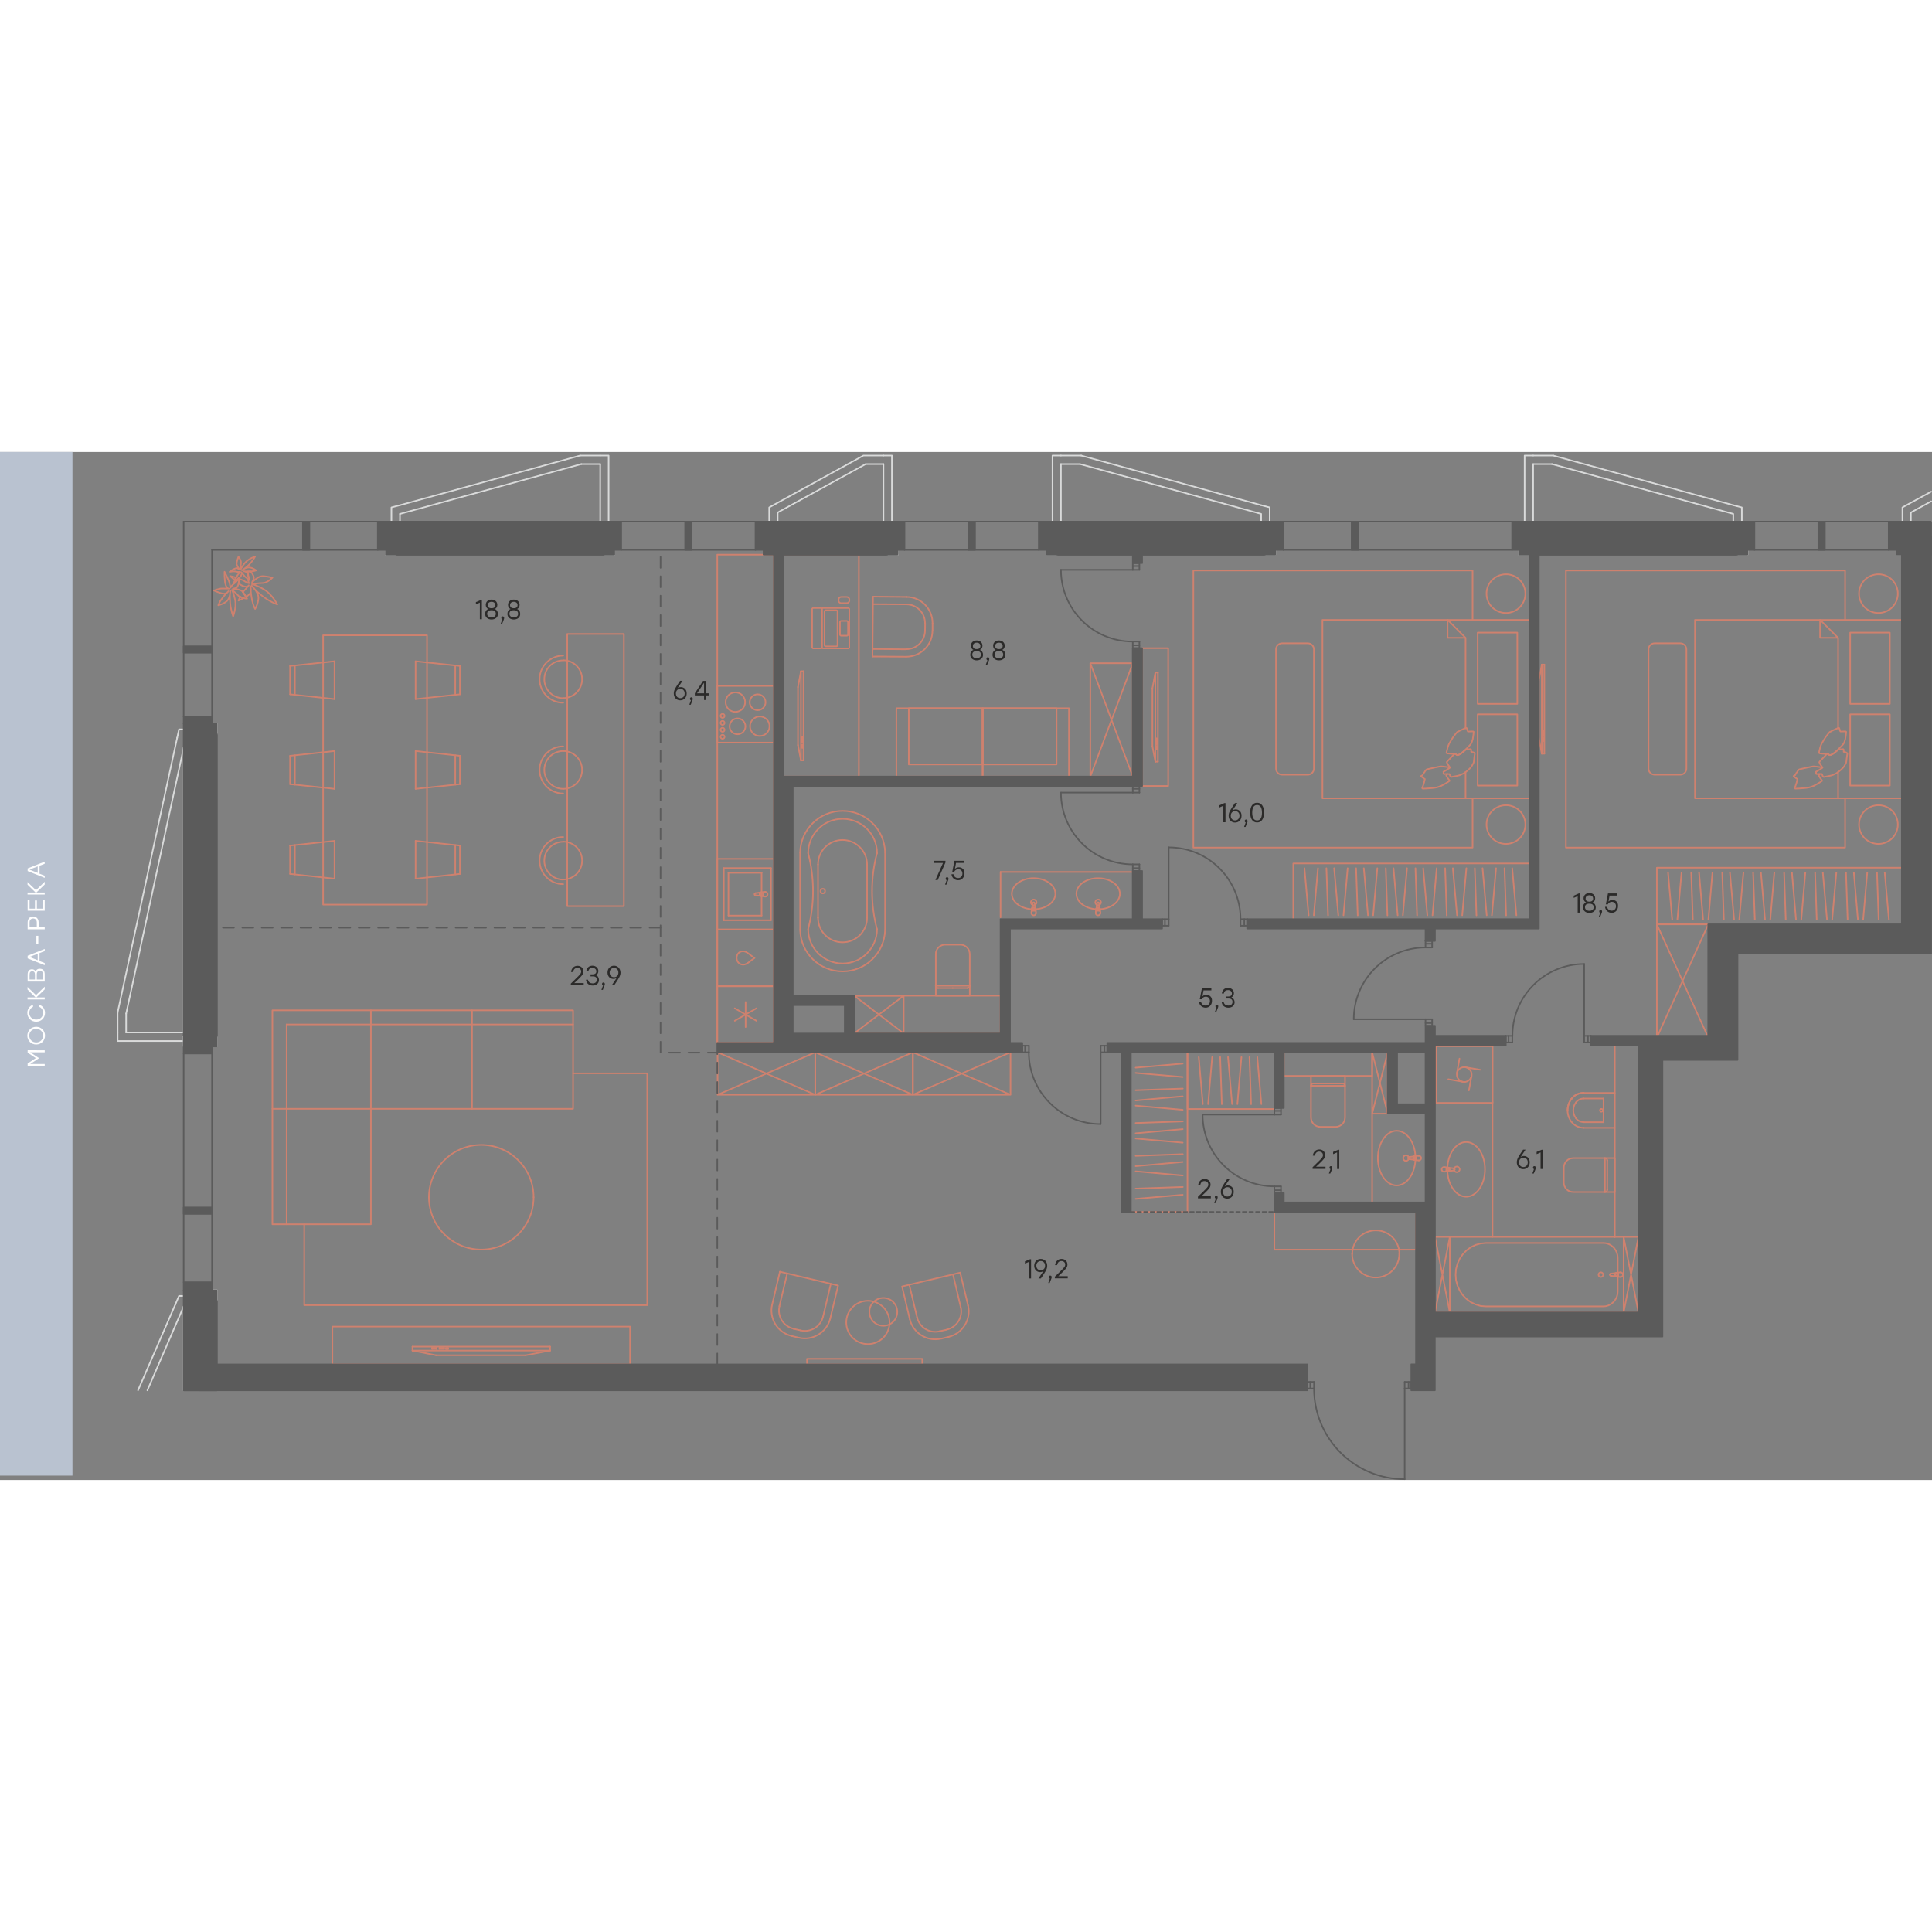 <?xml version="1.0" encoding="utf-8"?>
<!-- Generator: Adobe Illustrator 25.2.0, SVG Export Plug-In . SVG Version: 6.00 Build 0)  -->
<svg version="1.1" id="Слой_1" xmlns="http://www.w3.org/2000/svg" xmlns:xlink="http://www.w3.org/1999/xlink" x="0px" y="0px"
	 viewBox="0 0 1900.8 1011.4" style="enable-background:new 0 0 1900.8 1011.4;" xml:space="preserve" width="200" height="200">
<rect x="0" y="0" width="1900.8" height="1011.4" fill="#808080" stroke="none"/>
<style type="text/css">
	.st0{fill:#2B2A29;}
	.st1{fill:none;stroke:#D9DADA;stroke-width:1.5;stroke-linecap:round;stroke-linejoin:round;stroke-miterlimit:10;}
	.st2{fill:none;stroke:#CF816E;stroke-width:1.5;stroke-linecap:round;stroke-linejoin:round;stroke-miterlimit:10;}
	.st3{fill:none;stroke:#CF816E;stroke-width:1.5;stroke-linecap:round;stroke-linejoin:round;stroke-miterlimit:22.926;}
	.st4{fill:none;stroke:#5B5B5B;stroke-width:1.5;stroke-linecap:round;stroke-linejoin:round;stroke-miterlimit:10;}
	.st5{fill:#5B5B5B;}
	.st6{fill-rule:evenodd;clip-rule:evenodd;fill:#5B5B5B;}
	.st7{fill:none;stroke:#5B5B5B;stroke-width:1.5;stroke-linecap:round;stroke-linejoin:round;stroke-miterlimit:22.926;}
	
		.st8{fill:none;stroke:#5B5B5B;stroke-width:1.5;stroke-linecap:round;stroke-linejoin:round;stroke-miterlimit:22.926;stroke-dasharray:3.6,2.88;}
	
		.st9{fill:none;stroke:#5B5B5B;stroke-width:1.5;stroke-linecap:round;stroke-linejoin:round;stroke-miterlimit:22.926;stroke-dasharray:10.8,8.28;}
	.st10{fill-rule:evenodd;clip-rule:evenodd;fill:#B9C2D0;}
	.st11{fill:#FEFEFE;}
</style>
<path class="st0" d="M574.4,522.5H565l3.3-3.1c3.9-3.8,5.7-5.5,5.7-8.3c0-3.2-2.3-5.6-5.8-5.6c-3.4,0-5.9,2.3-6.4,6.1h2
	c0.5-2.4,1.8-4,4.2-4s3.8,1.5,3.8,3.5c0,1.9-1.2,3.1-5.3,7.1l-4.9,4.8v1.6h12.7v-2.1H574.4z"/>
<path class="st0" d="M586.2,514.7c1.6-0.6,2.5-2.2,2.5-4c0-3.1-2.5-5.3-5.8-5.3c-3,0-5.5,1.6-6.1,5.5h2c0.6-2.5,2-3.3,4.1-3.3
	c2.2,0,3.8,1.3,3.8,3.4c0,1.8-1.2,2.9-3.8,2.9H581v2h2.4c2.8,0,3.8,1.4,3.8,3.3c0,2.2-1.5,3.6-4.1,3.6c-2.3,0-4.1-1-4.6-3.6h-2
	c0.5,3.9,3.3,5.7,6.7,5.7c3.6,0,6.1-2.1,6.1-5.6C589.2,517,588.1,515.3,586.2,514.7"/>
<path class="st0" d="M595.1,523.5c0-1.2-0.8-1.6-1.4-1.6c-0.8,0-1.4,0.6-1.4,1.5c0,0.7,0.4,1.3,1,1.4l-1.6,4.4h1.4
	C595,524.5,595.1,523.9,595.1,523.5"/>
<path class="st0" d="M604.1,516.7c-2.4,0-4.3-1.7-4.3-4.5s1.9-4.6,4.3-4.6c2.4,0,4.3,1.7,4.3,4.6S606.6,516.7,604.1,516.7
	 M604.1,505.4c-3.5,0-6.4,2.6-6.4,6.7c0,4.1,2.8,6.3,5.8,6.3c1.3,0,2.3-0.4,3.2-1l-4.8,7.2h2.4c4.4-6.5,6.2-9.1,6.2-12.4
	C610.4,507.9,607.5,505.4,604.1,505.4z"/>
<path class="st0" d="M1191.4,732.2h-9.4l3.3-3.1c3.9-3.8,5.7-5.5,5.7-8.3c0-3.2-2.3-5.6-5.8-5.6c-3.4,0-5.9,2.3-6.4,6.1h2
	c0.5-2.4,1.8-4,4.2-4c2.4,0,3.8,1.5,3.8,3.5c0,1.9-1.2,3.1-5.3,7.1l-4.9,4.8v1.6h12.7v-2.1H1191.4z"/>
<path class="st0" d="M1198,733.2c0-1.2-0.8-1.6-1.4-1.6c-0.8,0-1.4,0.6-1.4,1.5c0,0.7,0.4,1.3,1,1.4l-1.6,4.4h1.4
	C1198,734.3,1198,733.7,1198,733.2"/>
<path class="st0" d="M1207.6,732.5c-2.4,0-4.3-1.7-4.3-4.6c0-2.8,1.8-4.6,4.3-4.6c2.4,0,4.3,1.7,4.3,4.5
	C1211.9,730.7,1210,732.5,1207.6,732.5 M1208.1,721.6c-1.3,0-2.3,0.4-3.2,1l4.8-7.2h-2.4c-4.4,6.5-6.2,9.1-6.2,12.4
	c0,4.3,2.9,6.8,6.3,6.8c3.6,0,6.4-2.6,6.4-6.7C1213.9,723.9,1211.2,721.6,1208.1,721.6z"/>
<path class="st0" d="M1304.2,703.2h-9.4l3.3-3.1c3.9-3.8,5.7-5.5,5.7-8.3c0-3.2-2.3-5.6-5.8-5.6c-3.4,0-5.9,2.3-6.4,6.1h2
	c0.5-2.4,1.8-4,4.2-4c2.4,0,3.8,1.5,3.8,3.5c0,1.9-1.2,3.1-5.3,7.1l-4.9,4.8v1.6h12.7v-2.1H1304.2z"/>
<path class="st0" d="M1310.8,704.2c0-1.2-0.8-1.6-1.4-1.6c-0.8,0-1.4,0.6-1.4,1.5c0,0.7,0.4,1.3,1,1.4l-1.6,4.4h1.4
	C1310.8,705.3,1310.8,704.7,1310.8,704.2"/>
<polygon class="st0" points="1316.6,686.5 1311.6,688.6 1311.6,690.8 1315.5,689.1 1315.5,705.4 1317.6,705.4 1317.6,686.5 "/>
<path class="st0" d="M1498.8,703.5c-2.4,0-4.3-1.7-4.3-4.6c0-2.8,1.8-4.6,4.3-4.6c2.4,0,4.3,1.7,4.3,4.5
	C1503.1,701.7,1501.2,703.5,1498.8,703.5 M1499.3,692.6c-1.3,0-2.3,0.4-3.2,1l4.8-7.2h-2.4c-4.4,6.5-6.2,9.1-6.2,12.4
	c0,4.3,2.9,6.8,6.3,6.8c3.6,0,6.4-2.6,6.4-6.7C1505.1,694.9,1502.4,692.6,1499.3,692.6z"/>
<path class="st0" d="M1511,704.2c0-1.2-0.8-1.6-1.4-1.6c-0.8,0-1.4,0.6-1.4,1.5c0,0.7,0.4,1.3,1,1.4l-1.6,4.4h1.4
	C1511,705.3,1511,704.7,1511,704.2"/>
<polygon class="st0" points="1516.8,686.5 1511.8,688.6 1511.8,690.8 1515.7,689.1 1515.7,705.4 1517.8,705.4 1517.8,686.5 "/>
<polygon class="st0" points="918.6,402.2 918.6,404.3 927.8,404.3 920.3,421.1 922.6,421.1 930.2,403.9 930.2,402.2 "/>
<path class="st0" d="M933.2,419.9c0-1.2-0.8-1.6-1.4-1.6c-0.8,0-1.4,0.6-1.4,1.5c0,0.7,0.4,1.3,1,1.4l-1.6,4.4h1.4
	C933.2,420.9,933.2,420.3,933.2,419.9"/>
<path class="st0" d="M943.4,408.6c-1.7,0-2.9,0.6-3.9,1.6l1.1-5.9h7.7v-2.1H939l-2.1,10.8h1.9c0.8-1.5,2.1-2.5,4-2.5
	c2.4,0,4.1,1.7,4.1,4.3c0,2.5-1.7,4.4-4.2,4.4c-2.3,0-4.1-1.3-4.6-3.8h-2c0.5,3.9,3.4,5.9,6.6,5.9c3.5,0,6.2-2.7,6.2-6.6
	C949.2,411,946.6,408.6,943.4,408.6"/>
<polygon class="st0" points="1204.7,345.4 1199.7,347.6 1199.7,349.8 1203.6,348 1203.6,364.3 1205.7,364.3 1205.7,345.4 "/>
<path class="st0" d="M1215.2,362.5c-2.4,0-4.3-1.7-4.3-4.6c0-2.8,1.8-4.6,4.3-4.6c2.4,0,4.3,1.7,4.3,4.5S1217.6,362.5,1215.2,362.5
	 M1215.8,351.6c-1.3,0-2.3,0.4-3.2,1l4.8-7.2h-2.4c-4.4,6.5-6.2,9.1-6.2,12.4c0,4.3,2.9,6.8,6.3,6.8c3.6,0,6.4-2.6,6.4-6.7
	C1221.6,353.8,1218.8,351.6,1215.8,351.6z"/>
<path class="st0" d="M1227.4,363.2c0-1.2-0.8-1.6-1.4-1.6c-0.8,0-1.4,0.6-1.4,1.5c0,0.7,0.4,1.3,1,1.4l-1.6,4.4h1.4
	C1227.4,364.2,1227.5,363.6,1227.4,363.2"/>
<path class="st0" d="M1236.8,362.5c-2.9,0-4.8-2.2-4.8-7.6s1.9-7.6,4.8-7.6s4.8,2.2,4.8,7.6C1241.6,360.3,1239.7,362.5,1236.8,362.5
	 M1236.8,345.1c-4.3,0-6.8,3.5-6.8,9.7c0,6.3,2.6,9.7,6.8,9.7c4.3,0,6.8-3.6,6.8-9.7C1243.7,348.7,1241.1,345.1,1236.8,345.1z"/>
<polygon class="st0" points="1553.3,434.3 1548.3,436.5 1548.3,438.7 1552.2,436.9 1552.2,453.2 1554.2,453.2 1554.2,434.3 "/>
<path class="st0" d="M1563.7,451.4c-2.5,0-4.3-1.3-4.3-3.5c0-2.4,1.5-3.5,4.3-3.5s4.2,1.1,4.2,3.5
	C1568,450.1,1566.2,451.4,1563.7,451.4 M1563.7,436.1c2.2,0,3.7,1.2,3.7,3.3c0,1.7-1,3-3.7,3c-2.6,0-3.7-1.2-3.7-3
	C1560,437.3,1561.5,436.1,1563.7,436.1z M1566.9,443.2c1.6-0.7,2.5-2.2,2.5-4.1c0-3.2-2.5-5.2-5.7-5.2s-5.7,2-5.7,5.2
	c0,1.8,0.9,3.4,2.5,4.1c-2,0.7-3.1,2.5-3.1,4.8c0,3.4,2.8,5.5,6.3,5.5s6.3-2,6.3-5.5C1570,445.8,1568.9,444,1566.9,443.2z"/>
<path class="st0" d="M1576.2,452.1c0-1.2-0.8-1.6-1.4-1.6c-0.8,0-1.4,0.6-1.4,1.5c0,0.7,0.4,1.3,1,1.4l-1.6,4.4h1.4
	C1576.1,453.1,1576.2,452.5,1576.2,452.1"/>
<path class="st0" d="M1586.4,440.7c-1.7,0-2.9,0.6-3.9,1.6l1.1-5.9h7.7v-2.1h-9.3l-2.1,10.8h1.9c0.8-1.5,2.1-2.5,4-2.5
	c2.4,0,4.1,1.7,4.1,4.3c0,2.5-1.7,4.4-4.2,4.4c-2.3,0-4.1-1.3-4.6-3.8h-2c0.5,3.9,3.4,5.9,6.6,5.9c3.5,0,6.2-2.7,6.2-6.6
	C1592.2,443.1,1589.6,440.7,1586.4,440.7"/>
<path class="st0" d="M960.9,202.9c-2.5,0-4.3-1.3-4.3-3.5c0-2.4,1.5-3.5,4.3-3.5s4.2,1.1,4.2,3.5
	C965.1,201.6,963.4,202.9,960.9,202.9 M960.9,187.6c2.2,0,3.7,1.2,3.7,3.3c0,1.7-1,3-3.7,3c-2.6,0-3.7-1.2-3.7-3
	C957.2,188.8,958.7,187.6,960.9,187.6z M964.1,194.7c1.6-0.7,2.5-2.2,2.5-4.1c0-3.2-2.5-5.2-5.7-5.2s-5.7,2-5.7,5.2
	c0,1.8,0.9,3.4,2.5,4.1c-2,0.7-3.1,2.5-3.1,4.8c0,3.4,2.8,5.5,6.3,5.5s6.3-2,6.3-5.5C967.2,197.3,966.1,195.4,964.1,194.7z"/>
<path class="st0" d="M973.3,203.5c0-1.2-0.8-1.6-1.4-1.6c-0.8,0-1.4,0.6-1.4,1.5c0,0.7,0.4,1.3,1,1.4l-1.6,4.4h1.4
	C973.3,204.6,973.4,204,973.3,203.5"/>
<path class="st0" d="M982.8,202.9c-2.5,0-4.3-1.3-4.3-3.5c0-2.4,1.5-3.5,4.3-3.5s4.2,1.1,4.2,3.5
	C987.1,201.6,985.3,202.9,982.8,202.9 M982.8,187.6c2.2,0,3.7,1.2,3.7,3.3c0,1.7-1,3-3.7,3c-2.6,0-3.7-1.2-3.7-3
	C979.1,188.8,980.6,187.6,982.8,187.6z M986,194.7c1.6-0.7,2.5-2.2,2.5-4.1c0-3.2-2.5-5.2-5.7-5.2s-5.7,2-5.7,5.2
	c0,1.8,0.9,3.4,2.5,4.1c-2,0.7-3.1,2.5-3.1,4.8c0,3.4,2.8,5.5,6.3,5.5s6.3-2,6.3-5.5C989.1,197.3,988,195.4,986,194.7z"/>
<path class="st0" d="M1186.9,534c-1.7,0-2.9,0.6-3.9,1.6l1.1-5.9h7.7v-2.1h-9.3l-2.1,10.8h1.9c0.8-1.5,2.1-2.5,4-2.5
	c2.4,0,4.1,1.7,4.1,4.3c0,2.5-1.7,4.4-4.2,4.4c-2.3,0-4.1-1.3-4.6-3.8h-2c0.5,3.9,3.4,5.9,6.6,5.9c3.5,0,6.2-2.7,6.2-6.6
	C1192.7,536.4,1190.1,534,1186.9,534"/>
<path class="st0" d="M1198.6,545.3c0-1.2-0.8-1.6-1.4-1.6c-0.8,0-1.4,0.6-1.4,1.5c0,0.7,0.4,1.3,1,1.4l-1.6,4.4h1.4
	C1198.5,546.4,1198.6,545.8,1198.6,545.3"/>
<path class="st0" d="M1211.5,536.5c1.6-0.6,2.5-2.2,2.5-4c0-3.1-2.5-5.3-5.8-5.3c-3,0-5.5,1.6-6.1,5.5h2c0.6-2.5,2-3.3,4.1-3.3
	c2.2,0,3.8,1.3,3.8,3.4c0,1.8-1.2,2.9-3.8,2.9h-1.8v2h2.4c2.8,0,3.8,1.4,3.8,3.3c0,2.2-1.5,3.6-4.1,3.6c-2.3,0-4.1-1-4.6-3.6h-2
	c0.5,3.9,3.3,5.7,6.7,5.7c3.6,0,6.1-2.1,6.1-5.6C1214.5,538.9,1213.4,537.2,1211.5,536.5"/>
<polygon class="st0" points="1013.4,794.2 1008.4,796.3 1008.4,798.5 1012.3,796.8 1012.3,813.1 1014.4,813.1 1014.4,794.2 "/>
<path class="st0" d="M1023.9,805.1c-2.4,0-4.3-1.7-4.3-4.5s1.9-4.6,4.3-4.6s4.3,1.7,4.3,4.6C1028.2,803.4,1026.4,805.1,1023.9,805.1
	 M1023.9,793.9c-3.5,0-6.4,2.6-6.4,6.7c0,4.1,2.8,6.3,5.8,6.3c1.3,0,2.3-0.4,3.2-1l-4.8,7.2h2.4c4.4-6.5,6.2-9.1,6.2-12.4
	C1030.3,796.4,1027.4,793.9,1023.9,793.9z"/>
<path class="st0" d="M1034.7,811.9c0-1.2-0.8-1.6-1.4-1.6c-0.8,0-1.4,0.6-1.4,1.5c0,0.7,0.4,1.3,1,1.4l-1.6,4.4h1.4
	C1034.6,812.9,1034.7,812.3,1034.7,811.9"/>
<path class="st0" d="M1050.6,810.9h-9.4l3.3-3.1c3.9-3.8,5.7-5.5,5.7-8.3c0-3.2-2.3-5.6-5.8-5.6c-3.4,0-5.9,2.3-6.4,6.1h2
	c0.5-2.4,1.8-4,4.2-4c2.4,0,3.8,1.5,3.8,3.5c0,1.9-1.2,3.1-5.3,7.1l-4.9,4.8v1.6h12.7v-2.1H1050.6z"/>
<polygon class="st0" points="473.2,145.6 468.2,147.7 468.2,149.9 472.1,148.2 472.1,164.5 474.1,164.5 474.1,145.6 "/>
<path class="st0" d="M483.6,162.7c-2.5,0-4.3-1.3-4.3-3.5c0-2.4,1.5-3.5,4.3-3.5s4.2,1.1,4.2,3.5
	C487.8,161.4,486.1,162.7,483.6,162.7 M483.6,147.4c2.2,0,3.7,1.2,3.7,3.3c0,1.7-1,3-3.7,3s-3.7-1.2-3.7-3
	C479.9,148.6,481.4,147.4,483.6,147.4z M486.8,154.5c1.6-0.7,2.5-2.2,2.5-4.1c0-3.2-2.5-5.2-5.7-5.2s-5.7,2-5.7,5.2
	c0,1.8,0.9,3.4,2.5,4.1c-2,0.7-3.1,2.5-3.1,4.8c0,3.4,2.8,5.5,6.3,5.5s6.3-2,6.3-5.5C489.8,157,488.8,155.2,486.8,154.5z"/>
<path class="st0" d="M496,163.3c0-1.2-0.8-1.6-1.4-1.6c-0.8,0-1.4,0.6-1.4,1.5c0,0.7,0.4,1.3,1,1.4l-1.6,4.4h1.4
	C496,164.4,496,163.8,496,163.3"/>
<path class="st0" d="M505.5,162.7c-2.5,0-4.3-1.3-4.3-3.5c0-2.4,1.5-3.5,4.3-3.5s4.2,1.1,4.2,3.5C509.8,161.4,508,162.7,505.5,162.7
	 M505.5,147.4c2.2,0,3.7,1.2,3.7,3.3c0,1.7-1,3-3.7,3c-2.6,0-3.7-1.2-3.7-3C501.8,148.6,503.3,147.4,505.5,147.4z M508.7,154.5
	c1.6-0.7,2.5-2.2,2.5-4.1c0-3.2-2.5-5.2-5.7-5.2s-5.7,2-5.7,5.2c0,1.8,0.9,3.4,2.5,4.1c-2,0.7-3.1,2.5-3.1,4.8
	c0,3.4,2.8,5.5,6.3,5.5c3.5,0,6.3-2,6.3-5.5C511.8,157,510.7,155.2,508.7,154.5z"/>
<path class="st0" d="M669.3,242.2c-2.4,0-4.3-1.7-4.3-4.6c0-2.8,1.8-4.6,4.3-4.6c2.4,0,4.3,1.7,4.3,4.5
	C673.7,240.4,671.7,242.2,669.3,242.2 M669.9,231.3c-1.3,0-2.3,0.4-3.2,1l4.8-7.2h-2.4c-4.4,6.5-6.2,9.1-6.2,12.4
	c0,4.3,2.9,6.8,6.3,6.8c3.6,0,6.4-2.6,6.4-6.7C675.7,233.6,672.9,231.3,669.9,231.3z"/>
<path class="st0" d="M681.6,242.9c0-1.2-0.8-1.6-1.4-1.6c-0.8,0-1.4,0.6-1.4,1.5c0,0.7,0.4,1.3,1,1.4l-1.6,4.4h1.4
	C681.5,243.9,681.6,243.3,681.6,242.9"/>
<path class="st0" d="M685.8,237.4l6.7-10.1h0.2v10.1H685.8z M697.2,237.4h-2.5v-12.2h-3l-8.1,12.2v2.1h9.1v4.5h2v-4.5h2.5V237.4z"/>
<polyline class="st1" points="379.6,82.4 594.2,82.4 594.2,68.5 "/>
<line class="st1" x1="590.5" y1="68.5" x2="393.5" y2="68.5"/>
<polyline class="st1" points="385.1,68.5 379.6,68.5 379.6,82.4 "/>
<rect x="379.6" y="82.4" class="st1" width="10.2" height="18.6"/>
<rect x="594.2" y="82.4" class="st1" width="10.2" height="18.6"/>
<line class="st1" x1="761.4" y1="82.4" x2="872.9" y2="82.4"/>
<line class="st1" x1="869.2" y1="68.5" x2="765.1" y2="68.5"/>
<line class="st1" x1="761.4" y1="101" x2="761.4" y2="82.4"/>
<polyline class="st1" points="756.8,68.5 751.2,68.5 751.2,101 761.4,101 "/>
<line class="st1" x1="393.5" y1="68.5" x2="393.5" y2="60.9"/>
<polyline class="st1" points="393.5,52.3 385.1,54.5 385.1,68.5 "/>
<polyline class="st1" points="598.8,68.5 598.8,3.5 590.5,3.5 "/>
<line class="st1" x1="590.5" y1="11.9" x2="590.5" y2="68.5"/>
<line class="st1" x1="594.2" y1="68.5" x2="598.8" y2="68.5"/>
<line class="st1" x1="590.5" y1="3.5" x2="570.8" y2="3.5"/>
<line class="st1" x1="571.9" y1="11.9" x2="590.5" y2="11.9"/>
<line class="st1" x1="570.8" y1="3.5" x2="393.5" y2="52.3"/>
<line class="st1" x1="393.5" y1="60.9" x2="571.9" y2="11.9"/>
<polyline class="st1" points="1040.1,82.4 1254.7,82.4 1254.7,68.5 1249.2,68.5 "/>
<line class="st1" x1="1240.8" y1="68.5" x2="1043.8" y2="68.5"/>
<polyline class="st1" points="883.1,101 883.1,68.5 877.5,68.5 "/>
<polyline class="st1" points="872.9,82.4 872.9,101 883.1,101 "/>
<line class="st1" x1="1040.1" y1="101" x2="1040.1" y2="82.4"/>
<polyline class="st1" points="1040.1,68.5 1029.9,68.5 1029.9,101 1040.1,101 "/>
<line class="st1" x1="765.1" y1="68.5" x2="765.1" y2="59.5"/>
<polyline class="st1" points="834.3,11.9 765.1,49.9 756.8,54.5 756.8,68.5 "/>
<line class="st1" x1="765.1" y1="59.5" x2="851.7" y2="11.9"/>
<polyline class="st1" points="877.5,68.5 877.5,3.5 869.2,3.5 "/>
<line class="st1" x1="869.2" y1="11.9" x2="869.2" y2="68.5"/>
<polyline class="st1" points="869.2,3.5 849.5,3.5 834.3,11.9 "/>
<line class="st1" x1="851.7" y1="11.9" x2="869.2" y2="11.9"/>
<polyline class="st1" points="1504.7,82.4 1719.3,82.4 1719.3,68.5 1713.7,68.5 "/>
<line class="st1" x1="1705.3" y1="68.5" x2="1508.4" y2="68.5"/>
<rect x="1244.5" y="82.4" class="st1" width="10.2" height="18.6"/>
<line class="st1" x1="1504.7" y1="101" x2="1504.7" y2="82.4"/>
<polyline class="st1" points="1500,68.5 1494.4,68.5 1494.4,101 1504.7,101 "/>
<rect x="1709.1" y="82.4" class="st1" width="10.2" height="18.6"/>
<line class="st1" x1="1508.4" y1="68.5" x2="1508.4" y2="11.9"/>
<polyline class="st1" points="1508.4,3.5 1500,3.5 1500,68.5 "/>
<line class="st1" x1="1508.4" y1="11.9" x2="1526.9" y2="11.9"/>
<line class="st1" x1="1528.1" y1="3.5" x2="1508.4" y2="3.5"/>
<polyline class="st1" points="1713.7,68.5 1713.7,54.5 1705.3,52.3 "/>
<polyline class="st1" points="1526.9,11.9 1705.3,60.9 1705.3,68.5 "/>
<line class="st1" x1="1705.3" y1="52.3" x2="1528.1" y2="3.5"/>
<line class="st1" x1="1876.3" y1="82.4" x2="1900" y2="82.4"/>
<line class="st1" x1="1900" y1="68.5" x2="1880" y2="68.5"/>
<line class="st1" x1="1876.3" y1="101" x2="1876.3" y2="82.4"/>
<polyline class="st1" points="1871.7,68.5 1866.1,68.5 1866.1,101 1876.3,101 "/>
<line class="st1" x1="1880" y1="68.5" x2="1880" y2="59.5"/>
<polyline class="st1" points="1900,39 1880,49.9 1871.7,54.5 1871.7,68.5 "/>
<line class="st1" x1="1880" y1="59.5" x2="1900" y2="48.5"/>
<polyline class="st1" points="194.7,923.2 194.7,830.3 180.7,830.3 "/>
<line class="st1" x1="180.7" y1="840.6" x2="180.7" y2="923.2"/>
<polyline class="st1" points="194.7,574.8 194.7,272.9 180.7,272.9 "/>
<line class="st1" x1="180.7" y1="290.9" x2="180.7" y2="571.1"/>
<line class="st1" x1="180.7" y1="574.8" x2="194.7" y2="574.8"/>
<rect x="194.7" y="824.7" class="st1" width="18.6" height="10.2"/>
<polyline class="st1" points="180.7,830.3 176.1,830.3 172.5,838.7 "/>
<line class="st1" x1="145" y1="923.2" x2="180.7" y2="840.6"/>
<line class="st1" x1="172.5" y1="838.7" x2="135.8" y2="923.2"/>
<rect x="194.7" y="267.3" class="st1" width="18.6" height="10.2"/>
<polyline class="st1" points="180.7,272.9 176.1,272.9 174.3,281.2 "/>
<line class="st1" x1="124.1" y1="552.5" x2="180.7" y2="290.9"/>
<line class="st1" x1="174.3" y1="281.2" x2="115.7" y2="551.6"/>
<rect x="180.7" y="574.8" class="st1" width="32.5" height="10.2"/>
<line class="st1" x1="180.7" y1="571.1" x2="124.1" y2="571.1"/>
<polyline class="st1" points="115.7,571.1 115.7,579.5 180.7,579.5 180.7,574.8 "/>
<line class="st1" x1="124.1" y1="571.1" x2="124.1" y2="552.5"/>
<line class="st1" x1="115.7" y1="551.6" x2="115.7" y2="571.1"/>
<line class="st1" x1="1043.8" y1="68.5" x2="1043.8" y2="11.9"/>
<polyline class="st1" points="1043.8,3.5 1035.5,3.5 1035.5,68.5 1040.1,68.5 "/>
<line class="st1" x1="1043.8" y1="11.9" x2="1062.6" y2="11.9"/>
<line class="st1" x1="1063.7" y1="3.5" x2="1043.8" y2="3.5"/>
<polyline class="st1" points="1249.2,68.5 1249.2,54.5 1240.8,52.3 "/>
<polyline class="st1" points="1062.6,11.9 1240.8,60.9 1240.8,68.5 "/>
<line class="st1" x1="1240.8" y1="52.3" x2="1063.7" y2="3.5"/>
<line class="st2" x1="329.1" y1="205.9" x2="329.1" y2="243.1"/>
<line class="st2" x1="329.1" y1="243.1" x2="285.4" y2="238.4"/>
<line class="st2" x1="285.4" y1="238.4" x2="285.4" y2="210.5"/>
<line class="st2" x1="285.4" y1="210.5" x2="329.1" y2="205.9"/>
<line class="st2" x1="329.1" y1="294.2" x2="329.1" y2="331.4"/>
<line class="st2" x1="329.1" y1="331.4" x2="285.4" y2="326.8"/>
<line class="st2" x1="285.4" y1="326.8" x2="285.4" y2="298.9"/>
<line class="st2" x1="285.4" y1="298.9" x2="329.1" y2="294.2"/>
<line class="st2" x1="329.1" y1="382.6" x2="329.1" y2="419.8"/>
<line class="st2" x1="329.1" y1="419.8" x2="285.4" y2="415.1"/>
<line class="st2" x1="285.4" y1="415.1" x2="285.4" y2="387.2"/>
<line class="st2" x1="285.4" y1="387.2" x2="329.1" y2="382.6"/>
<line class="st2" x1="290.1" y1="210.1" x2="290.1" y2="238.9"/>
<line class="st2" x1="290.1" y1="298.4" x2="290.1" y2="327.3"/>
<line class="st2" x1="290.1" y1="386.7" x2="290.1" y2="415.6"/>
<line class="st2" x1="408.9" y1="205.9" x2="408.9" y2="243.1"/>
<line class="st2" x1="408.9" y1="243.1" x2="452.5" y2="238.4"/>
<line class="st2" x1="452.5" y1="238.4" x2="452.5" y2="210.5"/>
<line class="st2" x1="452.5" y1="210.5" x2="408.9" y2="205.9"/>
<line class="st2" x1="408.9" y1="294.2" x2="408.9" y2="331.4"/>
<line class="st2" x1="408.9" y1="331.4" x2="452.5" y2="326.8"/>
<line class="st2" x1="452.5" y1="326.8" x2="452.5" y2="298.9"/>
<line class="st2" x1="452.5" y1="298.9" x2="408.9" y2="294.2"/>
<line class="st2" x1="408.9" y1="382.6" x2="408.9" y2="419.8"/>
<line class="st2" x1="408.9" y1="419.8" x2="452.5" y2="415.1"/>
<line class="st2" x1="452.5" y1="415.1" x2="452.5" y2="387.2"/>
<line class="st2" x1="452.5" y1="387.2" x2="408.9" y2="382.6"/>
<line class="st2" x1="447.9" y1="210.1" x2="447.9" y2="238.9"/>
<line class="st2" x1="447.9" y1="298.4" x2="447.9" y2="327.3"/>
<line class="st2" x1="447.9" y1="386.7" x2="447.9" y2="415.6"/>
<rect x="558.1" y="179" class="st2" width="55.7" height="267.8"/>
<path class="st2" d="M554.1,205c-10.3,0-18.6,8.3-18.6,18.6s8.3,18.6,18.6,18.6"/>
<path class="st2" d="M554.1,242.1c10.3,0,18.6-8.3,18.6-18.6c0-10.3-8.3-18.6-18.6-18.6"/>
<path class="st2" d="M554.1,294.2c-10.3,0-18.6,8.3-18.6,18.6s8.3,18.6,18.6,18.6"/>
<path class="st2" d="M554.1,331.4c10.3,0,18.6-8.3,18.6-18.6s-8.3-18.6-18.6-18.6"/>
<path class="st2" d="M554.1,383.5c-10.3,0-18.6,8.3-18.6,18.6c0,10.3,8.3,18.6,18.6,18.6"/>
<path class="st2" d="M554.1,420.6c10.3,0,18.6-8.3,18.6-18.6c0-10.3-8.3-18.6-18.6-18.6"/>
<path class="st2" d="M554.1,200.3c-12.8,0-23.2,10.4-23.2,23.2c0,12.8,10.4,23.2,23.2,23.2"/>
<path class="st2" d="M554.1,289.6c-12.8,0-23.2,10.4-23.2,23.2c0,12.8,10.4,23.2,23.2,23.2"/>
<path class="st2" d="M554.1,378.8c-12.8,0-23.2,10.4-23.2,23.2c0,12.8,10.4,23.2,23.2,23.2"/>
<polygon class="st2" points="268,759.8 364.9,759.8 364.9,646.2 563.8,646.2 563.8,549.3 268,549.3 "/>
<line class="st2" x1="282" y1="759.8" x2="282" y2="563.2"/>
<line class="st2" x1="282" y1="563.2" x2="563.8" y2="563.2"/>
<line class="st2" x1="268" y1="646.2" x2="364.9" y2="646.2"/>
<line class="st2" x1="364.9" y1="646.2" x2="364.9" y2="549.3"/>
<line class="st2" x1="464.4" y1="646.2" x2="464.4" y2="549.3"/>
<path class="st2" d="M422,733.2c0,28.4,23.1,51.5,51.5,51.5s51.5-23.1,51.5-51.5"/>
<path class="st2" d="M525,733.2c0-28.4-23.1-51.5-51.5-51.5S422,704.8,422,733.2"/>
<rect x="327" y="860.5" class="st2" width="292.9" height="37.2"/>
<polyline class="st2" points="563.8,611.3 636.8,611.3 636.8,839.4 299.3,839.4 299.3,759.8 "/>
<rect x="317.9" y="180.3" class="st2" width="102.2" height="265"/>
<line class="st2" x1="1163.6" y1="711.8" x2="1117.3" y2="707.7"/>
<line class="st2" x1="1163.6" y1="698.5" x2="1117.3" y2="702.6"/>
<line class="st2" x1="1163.7" y1="690.8" x2="1117.3" y2="692.5"/>
<line class="st2" x1="1163.6" y1="679.5" x2="1117.3" y2="675.4"/>
<line class="st2" x1="1163.6" y1="666.2" x2="1117.3" y2="670.3"/>
<line class="st2" x1="1163.7" y1="658.6" x2="1117.3" y2="660.2"/>
<line class="st2" x1="1163.6" y1="647.2" x2="1117.3" y2="643.1"/>
<line class="st2" x1="1163.6" y1="633.9" x2="1117.3" y2="638"/>
<line class="st2" x1="1163.7" y1="626.3" x2="1117.3" y2="627.9"/>
<line class="st2" x1="1163.6" y1="730.8" x2="1117.3" y2="734.8"/>
<line class="st2" x1="1163.7" y1="723.1" x2="1117.3" y2="724.7"/>
<line class="st2" x1="1163.6" y1="614.9" x2="1117.3" y2="610.9"/>
<line class="st2" x1="1163.6" y1="601.7" x2="1117.3" y2="605.7"/>
<polyline class="st2" points="1112.6,747.6 1168.3,747.6 1168.3,590.6 "/>
<line class="st2" x1="1221.4" y1="595.3" x2="1217.4" y2="641.6"/>
<line class="st2" x1="1208.2" y1="595.3" x2="1212.2" y2="641.6"/>
<line class="st2" x1="1200.5" y1="595.3" x2="1202.1" y2="641.7"/>
<line class="st2" x1="1237" y1="595.3" x2="1241" y2="641.6"/>
<line class="st2" x1="1229.3" y1="595.3" x2="1230.9" y2="641.7"/>
<line class="st2" x1="1192.6" y1="595.3" x2="1188.6" y2="641.6"/>
<line class="st2" x1="1179.4" y1="595.3" x2="1183.4" y2="641.6"/>
<polyline class="st2" points="1168.3,590.6 1168.3,646.4 1253.8,646.4 1253.8,645.4 "/>
<rect x="840.4" y="534.9" class="st2" width="144" height="37.2"/>
<polygon class="st2" points="929.9,484.7 928.1,484.9 926.4,485.4 924.8,486.3 923.4,487.4 922.2,488.8 921.4,490.4 920.8,492.2 
	920.7,494 920.7,534.9 954.1,534.9 954.1,494 953.9,492.2 953.4,490.4 952.5,488.8 951.4,487.4 950,486.3 948.4,485.4 946.6,484.9 
	944.8,484.7 "/>
<line class="st2" x1="937.4" y1="527.4" x2="951.8" y2="527.4"/>
<line class="st2" x1="954.1" y1="525.1" x2="920.7" y2="525.1"/>
<line class="st2" x1="923" y1="527.4" x2="937.4" y2="527.4"/>
<path class="st2" d="M951.8,527.4c1.3,0,2.3-1,2.3-2.3"/>
<path class="st2" d="M920.6,525.1c0,1.3,1,2.3,2.3,2.3"/>
<line class="st2" x1="984.4" y1="413.2" x2="1114.5" y2="413.2"/>
<line class="st2" x1="984.4" y1="413.2" x2="984.4" y2="457.8"/>
<path class="st2" d="M1059,434.6c0,8.5,9.6,15.3,21.4,15.3s21.4-6.9,21.4-15.3c0-8.5-9.6-15.3-21.4-15.3
	C1068.5,419.3,1059,426.1,1059,434.6"/>
<path class="st2" d="M1077.6,443.1c0,1.5,1.3,2.8,2.8,2.8s2.8-1.3,2.8-2.8s-1.3-2.8-2.8-2.8C1078.8,440.3,1077.6,441.5,1077.6,443.1
	"/>
<line class="st2" x1="1082.7" y1="453.7" x2="1082.3" y2="449.7"/>
<path class="st2" d="M1082.3,449.8c0-0.3-0.1-0.6-0.3-0.9"/>
<line class="st2" x1="1082" y1="448.9" x2="1081.4" y2="443.9"/>
<path class="st2" d="M1081.4,444c-0.1-0.5-0.5-0.9-1-0.9s-1,0.4-1,0.9"/>
<line class="st2" x1="1079.3" y1="443.9" x2="1078.7" y2="448.9"/>
<path class="st2" d="M1078.7,448.9c-0.2,0.3-0.3,0.6-0.3,0.9"/>
<line class="st2" x1="1078.4" y1="449.7" x2="1078" y2="453.7"/>
<path class="st2" d="M1078,453.6c0,1.3,1,2.3,2.3,2.3s2.3-1,2.3-2.3"/>
<line class="st2" x1="1079.1" y1="451.3" x2="1079.1" y2="450"/>
<line class="st2" x1="1081.6" y1="450" x2="1081.6" y2="451.3"/>
<line class="st2" x1="1081.6" y1="451.3" x2="1079.1" y2="451.3"/>
<path class="st2" d="M1081.6,449.9c0-0.7-0.6-1.3-1.3-1.3c-0.7,0-1.3,0.6-1.3,1.3"/>
<path class="st2" d="M1082,448.9c-0.4-0.6-1-0.9-1.6-0.9c-0.7,0-1.3,0.3-1.6,0.9"/>
<path class="st2" d="M1038.3,434.6c0-8.5-9.6-15.3-21.4-15.3c-11.8,0-21.4,6.9-21.4,15.3c0,8.5,9.6,15.3,21.4,15.3
	C1028.8,449.9,1038.3,443.1,1038.3,434.6"/>
<path class="st2" d="M1019.8,443.1c0-1.5-1.2-2.8-2.8-2.8c-1.5,0-2.8,1.3-2.8,2.8s1.2,2.8,2.8,2.8
	C1018.5,445.9,1019.8,444.6,1019.8,443.1"/>
<line class="st2" x1="1014.7" y1="453.7" x2="1015.1" y2="449.7"/>
<path class="st2" d="M1015.3,448.9c-0.2,0.3-0.3,0.6-0.3,0.9"/>
<line class="st2" x1="1015.4" y1="448.9" x2="1016" y2="443.9"/>
<path class="st2" d="M1018,444c-0.1-0.5-0.5-0.9-1-0.9s-1,0.4-1,0.9"/>
<line class="st2" x1="1018" y1="443.9" x2="1018.7" y2="448.9"/>
<path class="st2" d="M1018.9,449.8c0-0.3-0.1-0.6-0.3-0.9"/>
<line class="st2" x1="1019" y1="449.7" x2="1019.3" y2="453.7"/>
<path class="st2" d="M1014.7,453.6c0,1.3,1,2.3,2.3,2.3s2.3-1,2.3-2.3"/>
<line class="st2" x1="1018.3" y1="451.3" x2="1018.3" y2="450"/>
<line class="st2" x1="1015.8" y1="450" x2="1015.8" y2="451.3"/>
<line class="st2" x1="1015.8" y1="451.3" x2="1018.3" y2="451.3"/>
<path class="st2" d="M1018.2,449.9c0-0.7-0.6-1.3-1.3-1.3c-0.7,0-1.3,0.6-1.3,1.3"/>
<path class="st2" d="M1018.6,448.9c-0.4-0.6-1-0.9-1.6-0.9c-0.7,0-1.3,0.3-1.6,0.9"/>
<line class="st2" x1="787.2" y1="393.8" x2="787.2" y2="470.3"/>
<path class="st2" d="M787.2,470.3C787.8,493,806.3,511,829,511s41.2-18.1,41.8-40.7"/>
<line class="st2" x1="870.8" y1="470.3" x2="870.8" y2="393.8"/>
<path class="st2" d="M870.8,393.8c-0.6-22.7-19.1-40.7-41.8-40.7s-41.2,18.1-41.8,40.7"/>
<line class="st2" x1="853.1" y1="405.6" x2="853.1" y2="458.5"/>
<line class="st2" x1="804.8" y1="405.9" x2="804.8" y2="458.2"/>
<path class="st2" d="M809.5,434.3c1.3,0,2.3-1,2.3-2.3s-1-2.3-2.3-2.3s-2.3,1-2.3,2.3C807.1,433.3,808.2,434.3,809.5,434.3"/>
<path class="st2" d="M853.1,405.6c-0.2-13.3-11-23.9-24.3-23.9c-13.3,0.1-24,10.9-24,24.1"/>
<path class="st2" d="M804.8,458.2c0,13.3,10.7,24.1,24,24.2s24.1-10.6,24.3-23.9"/>
<path class="st2" d="M795.1,469.4c6.4-24.5,6.4-50.2,0-74.7"/>
<path class="st2" d="M862.9,394.7c0-18.7-15.2-33.8-33.9-33.8s-33.8,15.1-33.9,33.8"/>
<path class="st2" d="M795.1,469.4c0,18.7,15.2,33.8,33.9,33.8s33.8-15.1,33.9-33.8"/>
<path class="st2" d="M862.8,394.7c-6.4,24.5-6.4,50.2,0,74.7"/>
<polyline class="st2" points="889.1,534.9 889.1,572 840.4,534.9 889.1,534.9 840.4,572 "/>
<line class="st2" x1="744.2" y1="559.6" x2="722.9" y2="547.3"/>
<line class="st2" x1="744.2" y1="547.3" x2="722.9" y2="559.6"/>
<line class="st2" x1="733.6" y1="565.8" x2="733.6" y2="541.1"/>
<rect x="705.7" y="525.6" class="st2" width="55.8" height="55.8"/>
<path class="st2" d="M731.2,491.2c3.7,0,7.1,4.2,11.2,6.6c-4,2.5-7.5,6.6-11.2,6.6C722.6,504.2,722.6,491.1,731.2,491.2z"/>
<rect x="705.7" y="469.8" class="st2" width="55.8" height="55.8"/>
<path class="st2" d="M747.5,260.2c5.3,0,9.6,4.3,9.6,9.6c0,5.3-4.3,9.6-9.6,9.6s-9.6-4.3-9.6-9.6
	C737.9,264.6,742.2,260.2,747.5,260.2"/>
<path class="st2" d="M723.5,236.5c5.3,0,9.6,4.3,9.6,9.6c0,5.3-4.3,9.6-9.6,9.6s-9.6-4.3-9.6-9.6S718.2,236.5,723.5,236.5"/>
<path class="st2" d="M725.6,262.1c4.3,0,7.8,3.5,7.8,7.8s-3.5,7.8-7.8,7.8s-7.8-3.5-7.8-7.8C717.9,265.6,721.3,262.1,725.6,262.1"/>
<path class="st2" d="M745.4,238.4c4.3,0,7.8,3.5,7.8,7.8s-3.5,7.8-7.8,7.8s-7.8-3.5-7.8-7.8C737.6,241.9,741.1,238.4,745.4,238.4"/>
<path class="st2" d="M712.9,280.2c0-1.1-0.9-2-2-2s-2,0.9-2,2s0.9,2,2,2S712.9,281.3,712.9,280.2z"/>
<path class="st2" d="M712.9,273.3c0-1.1-0.9-2-2-2s-2,0.9-2,2s0.9,2,2,2S712.9,274.5,712.9,273.3z"/>
<path class="st2" d="M712.9,266.5c0-1.1-0.9-2-2-2s-2,0.9-2,2s0.9,2,2,2S712.9,267.6,712.9,266.5z"/>
<path class="st2" d="M712.9,259.6c0-1.1-0.9-2-2-2s-2,0.9-2,2s0.9,2,2,2S712.9,260.8,712.9,259.6z"/>
<rect x="705.7" y="230.1" class="st2" width="55.8" height="55.8"/>
<line class="st2" x1="712.1" y1="409.4" x2="712.1" y2="460.7"/>
<line class="st2" x1="712.1" y1="460.7" x2="758.5" y2="460.7"/>
<line class="st2" x1="758.5" y1="460.7" x2="758.5" y2="409.4"/>
<line class="st2" x1="758.5" y1="409.4" x2="712.1" y2="409.4"/>
<line class="st2" x1="716.7" y1="414" x2="716.7" y2="456.1"/>
<line class="st2" x1="716.7" y1="456.1" x2="749.3" y2="456.1"/>
<line class="st2" x1="749.3" y1="456.1" x2="749.3" y2="414"/>
<line class="st2" x1="749.3" y1="414" x2="716.7" y2="414"/>
<path class="st2" d="M749.1,433.1c-0.3,0-0.6,0.1-0.9,0.3"/>
<line class="st2" x1="748.2" y1="433.4" x2="743.3" y2="434"/>
<path class="st2" d="M743.2,434.1c-0.5,0.1-0.9,0.5-0.9,1s0.4,1,0.9,1"/>
<line class="st2" x1="743.3" y1="436.1" x2="748.2" y2="436.7"/>
<path class="st2" d="M748.2,436.7c0.3,0.2,0.6,0.3,0.9,0.3"/>
<line class="st2" x1="749.1" y1="437" x2="753" y2="437.4"/>
<path class="st2" d="M752.9,437.4c1.3,0,2.3-1,2.3-2.3s-1-2.3-2.3-2.3"/>
<line class="st2" x1="753" y1="432.7" x2="749.1" y2="433.1"/>
<line class="st2" x1="750.6" y1="436.3" x2="749.3" y2="436.3"/>
<line class="st2" x1="749.3" y1="433.8" x2="750.6" y2="433.8"/>
<line class="st2" x1="750.6" y1="433.8" x2="750.6" y2="436.3"/>
<path class="st2" d="M749.2,433.8c-0.7,0-1.2,0.6-1.2,1.3c0,0.7,0.6,1.2,1.2,1.2"/>
<path class="st2" d="M748.2,433.4c-0.6,0.4-0.9,1-0.9,1.7s0.3,1.3,0.9,1.6"/>
<rect x="705.7" y="400.3" class="st2" width="55.8" height="69.5"/>
<rect x="705.7" y="101" class="st3" width="55.7" height="480.3"/>
<line class="st2" x1="767.3" y1="806.5" x2="759.7" y2="838.7"/>
<path class="st2" d="M778.8,869.7c-13.8-3.3-22.4-17.2-19.1-31"/>
<line class="st2" x1="778.8" y1="869.7" x2="785.9" y2="871.4"/>
<path class="st2" d="M816.9,852.3c-3.3,13.8-17.2,22.4-31,19.1"/>
<polyline class="st2" points="816.9,852.3 824.6,820.1 767.3,806.5 "/>
<line class="st2" x1="817.4" y1="818.4" x2="809.8" y2="850.6"/>
<line class="st2" x1="787.6" y1="864.2" x2="780.5" y2="862.6"/>
<line class="st2" x1="766.8" y1="840.4" x2="774.5" y2="808.2"/>
<path class="st2" d="M809.8,850.6c-2.4,9.9-12.3,16-22.2,13.6"/>
<path class="st2" d="M780.5,862.5c-9.9-2.4-16-12.3-13.6-22.2"/>
<circle class="st2" cx="853.9" cy="856.4" r="21.3"/>
<line class="st2" x1="944.7" y1="807.4" x2="952.4" y2="839.6"/>
<path class="st2" d="M933.3,870.6c13.8-3.3,22.4-17.2,19.1-31"/>
<line class="st2" x1="933.3" y1="870.6" x2="926.2" y2="872.3"/>
<path class="st2" d="M895.1,853.2c3.3,13.8,17.2,22.4,31,19.1"/>
<polyline class="st2" points="895.1,853.2 887.5,821 944.7,807.4 "/>
<line class="st2" x1="894.6" y1="819.3" x2="902.3" y2="851.5"/>
<line class="st2" x1="924.4" y1="865.1" x2="931.6" y2="863.5"/>
<line class="st2" x1="945.2" y1="841.3" x2="937.6" y2="809.1"/>
<path class="st2" d="M902.3,851.5c2.4,9.9,12.3,16,22.2,13.6"/>
<path class="st2" d="M931.6,863.4c9.9-2.4,16-12.3,13.6-22.2"/>
<path class="st2" d="M869.1,832.3c7.6,0,13.7,6.1,13.7,13.7c0,7.6-6.1,13.7-13.7,13.7c-7.6,0-13.7-6.1-13.7-13.7
	C855.3,838.4,861.5,832.3,869.1,832.3z"/>
<rect x="794" y="892.2" class="st2" width="113.4" height="5.5"/>
<path class="st2" d="M807.6,193.2h-7.5c-0.7,0-1.1-0.7-1.1-1.1v-37.5c0-0.7,0.7-1.1,1.1-1.1h7.5c0.7,0,1.1,0.7,1.1,1.1v37.5
	C808.7,192.8,808.1,193.2,807.6,193.2z"/>
<path class="st2" d="M822.9,191.2h-10.6c-0.7,0-1.1-0.7-1.1-1.1v-33.3c0-0.7,0.7-1.1,1.1-1.1h10.6c0.7,0,1.1,0.7,1.1,1.1v33.3
	C823.7,190.8,823.5,191.2,822.9,191.2z"/>
<path class="st2" d="M833.2,180.7h-5.7c-0.7,0-1.1-0.7-1.1-1.1v-12.3c0-0.7,0.7-1.1,1.1-1.1h5.7c0.7,0,1.1,0.7,1.1,1.1v12.6
	C834.3,180.2,833.7,180.7,833.2,180.7z"/>
<path class="st2" d="M834.5,193.2h-24.9c-0.7,0-1.1-0.7-1.1-1.1v-37.5c0-0.7,0.7-1.1,1.1-1.1h24.9c0.7,0,1.1,0.7,1.1,1.1v37.5
	C835.6,192.8,835.2,193.2,834.5,193.2z"/>
<path class="st2" d="M825,146.1v-0.9c0-1.4,1.2-2.6,2.6-2.6h5.5c1.4,0,2.6,1.2,2.6,2.6v0.9c0,1.4-1.2,2.6-2.6,2.6h-5.5
	C826.1,148.7,825,147.5,825,146.1z"/>
<line class="st2" x1="858.4" y1="201.2" x2="891.5" y2="201.4"/>
<path class="st2" d="M917.4,175.9c-0.1,14.2-11.7,25.6-26,25.5"/>
<line class="st2" x1="917.5" y1="175.9" x2="917.5" y2="168.6"/>
<path class="st2" d="M892,142.6c14.2,0.1,25.6,11.7,25.5,26"/>
<polyline class="st2" points="892,142.6 858.9,142.3 858.4,201.2 "/>
<line class="st2" x1="858.8" y1="149.7" x2="891.9" y2="149.9"/>
<line class="st2" x1="910.2" y1="168.5" x2="910.1" y2="175.8"/>
<line class="st2" x1="891.6" y1="194.1" x2="858.5" y2="193.8"/>
<path class="st2" d="M891.9,149.9c10.2,0.1,18.3,8.4,18.2,18.6"/>
<path class="st2" d="M910.1,175.8c-0.1,10.2-8.4,18.3-18.6,18.2"/>
<rect x="770.7" y="101" class="st2" width="74.3" height="218.3"/>
<rect x="966.8" y="252.1" class="st2" width="72.7" height="55.3"/>
<rect x="966.8" y="252.1" class="st2" width="84.9" height="67.2"/>
<rect x="894.1" y="252.1" class="st2" width="72.7" height="55.3"/>
<rect x="881.9" y="252.1" class="st2" width="84.9" height="67.2"/>
<polyline class="st2" points="1114.5,319.3 1072.7,319.3 1072.7,226.4 1072.7,217.1 1072.7,207.8 1114.5,207.8 1114.5,319.3 
	1072.7,207.8 1114.5,207.8 1072.7,319.3 "/>
<line class="st2" x1="788" y1="215.7" x2="790.5" y2="215.7"/>
<line class="st2" x1="790.5" y1="215.7" x2="790.5" y2="303.4"/>
<line class="st2" x1="790.5" y1="303.4" x2="788" y2="303.4"/>
<line class="st2" x1="788" y1="303.4" x2="788" y2="215.7"/>
<line class="st2" x1="785.1" y1="288.4" x2="785.1" y2="231.2"/>
<line class="st2" x1="785.1" y1="231.2" x2="788" y2="215.7"/>
<line class="st2" x1="785.1" y1="288.4" x2="788" y2="303.4"/>
<line class="st2" x1="789.1" y1="290.9" x2="789.7" y2="290.9"/>
<line class="st2" x1="789.7" y1="290.9" x2="789.7" y2="288.1"/>
<line class="st2" x1="789.7" y1="288.1" x2="789.1" y2="288.1"/>
<line class="st2" x1="789.1" y1="288.1" x2="789.1" y2="290.9"/>
<line class="st2" x1="789.1" y1="286.1" x2="789.7" y2="286.1"/>
<line class="st2" x1="789.7" y1="286.1" x2="789.7" y2="283.2"/>
<line class="st2" x1="789.7" y1="283.2" x2="789.1" y2="283.2"/>
<line class="st2" x1="789.1" y1="283.2" x2="789.1" y2="286.1"/>
<line class="st2" x1="789" y1="282" x2="789.6" y2="282"/>
<line class="st2" x1="789.6" y1="282" x2="789.6" y2="280.7"/>
<line class="st2" x1="789.6" y1="280.7" x2="789" y2="280.7"/>
<line class="st2" x1="789" y1="280.7" x2="789" y2="282"/>
<polyline class="st2" points="802.1,590.6 802.1,632.4 722,632.4 714,632.4 706,632.4 706,590.6 802.1,590.6 706,632.4 706,590.6 
	802.1,632.4 "/>
<polyline class="st2" points="898.1,590.6 898.1,632.4 818.1,632.4 810.1,632.4 802.1,632.4 802.1,590.6 898.1,590.6 802.1,632.4 
	802.1,590.6 898.1,632.4 "/>
<polyline class="st2" points="994.2,590.6 994.2,632.4 914.2,632.4 906.2,632.4 898.1,632.4 898.1,590.6 994.2,590.6 898.1,632.4 
	898.1,590.6 994.2,632.4 "/>
<line class="st2" x1="541.2" y1="884.1" x2="541.2" y2="880.2"/>
<line class="st2" x1="541.2" y1="880.2" x2="405.8" y2="880.2"/>
<line class="st2" x1="405.8" y1="880.2" x2="405.8" y2="884.1"/>
<line class="st2" x1="405.8" y1="884.1" x2="541.2" y2="884.1"/>
<line class="st2" x1="429" y1="888.7" x2="517.2" y2="888.7"/>
<line class="st2" x1="517.2" y1="888.7" x2="541.2" y2="884.1"/>
<line class="st2" x1="429" y1="888.7" x2="405.8" y2="884.1"/>
<line class="st2" x1="425.1" y1="882.4" x2="425.1" y2="881.4"/>
<line class="st2" x1="425.1" y1="881.4" x2="429.4" y2="881.4"/>
<line class="st2" x1="429.4" y1="881.4" x2="429.4" y2="882.4"/>
<line class="st2" x1="429.4" y1="882.4" x2="425.1" y2="882.4"/>
<line class="st2" x1="432.4" y1="882.4" x2="432.4" y2="881.4"/>
<line class="st2" x1="432.4" y1="881.4" x2="436.9" y2="881.4"/>
<line class="st2" x1="436.9" y1="881.4" x2="436.9" y2="882.4"/>
<line class="st2" x1="436.9" y1="882.4" x2="432.4" y2="882.4"/>
<line class="st2" x1="438.8" y1="882.5" x2="438.8" y2="881.6"/>
<line class="st2" x1="438.8" y1="881.6" x2="440.9" y2="881.6"/>
<line class="st2" x1="440.9" y1="881.6" x2="440.9" y2="882.5"/>
<line class="st2" x1="440.9" y1="882.5" x2="438.8" y2="882.5"/>
<rect x="1253.8" y="747.6" class="st2" width="139.4" height="37.2"/>
<path class="st2" d="M1376.8,789c0-12.8-10.4-23.2-23.2-23.2c-12.8,0-23.2,10.4-23.2,23.2"/>
<path class="st2" d="M1330.3,789c0,12.8,10.4,23.2,23.2,23.2c12.8,0,23.2-10.4,23.2-23.2"/>
<polygon class="st2" points="1314,664 1315.8,663.8 1317.5,663.3 1319.1,662.4 1320.6,661.3 1321.7,659.9 1322.6,658.3 
	1323.1,656.5 1323.3,654.7 1323.3,613.9 1289.8,613.9 1289.8,654.7 1290,656.5 1290.5,658.3 1291.4,659.9 1292.5,661.3 
	1293.9,662.4 1295.5,663.3 1297.3,663.8 1299.1,664 "/>
<line class="st2" x1="1306.5" y1="621.3" x2="1292.2" y2="621.3"/>
<line class="st2" x1="1289.8" y1="623.6" x2="1323.3" y2="623.6"/>
<line class="st2" x1="1321" y1="621.3" x2="1306.5" y2="621.3"/>
<path class="st2" d="M1292.1,621.3c-1.3,0-2.3,1-2.3,2.3"/>
<path class="st2" d="M1323.3,623.6c0-1.3-1-2.3-2.3-2.3"/>
<line class="st2" x1="1350" y1="651" x2="1350" y2="738.3"/>
<path class="st2" d="M1374.1,721.6c10.2,0,18.5-12.1,18.5-26.9c0-14.9-8.3-26.9-18.5-26.9s-18.5,12.1-18.5,26.9
	S1363.9,721.6,1374.1,721.6"/>
<path class="st2" d="M1383.3,697.5c1.5,0,2.8-1.3,2.8-2.8s-1.2-2.8-2.8-2.8c-1.5,0-2.8,1.3-2.8,2.8S1381.7,697.5,1383.3,697.5"/>
<line class="st2" x1="1395.9" y1="692.4" x2="1392" y2="692.7"/>
<path class="st2" d="M1392,692.7c-0.3,0-0.6,0.1-0.9,0.3"/>
<line class="st2" x1="1391.1" y1="693" x2="1386.2" y2="693.6"/>
<path class="st2" d="M1386.2,693.6c-0.5,0.1-0.9,0.5-0.9,1s0.4,1,0.9,1"/>
<line class="st2" x1="1386.2" y1="695.7" x2="1391.1" y2="696.3"/>
<path class="st2" d="M1391.1,696.3c0.3,0.2,0.6,0.3,0.9,0.3"/>
<line class="st2" x1="1392" y1="696.6" x2="1395.9" y2="697"/>
<path class="st2" d="M1395.9,697c1.3,0,2.3-1,2.3-2.3s-1-2.3-2.3-2.3"/>
<line class="st2" x1="1393.6" y1="696" x2="1392.2" y2="696"/>
<line class="st2" x1="1392.2" y1="693.4" x2="1393.6" y2="693.4"/>
<line class="st2" x1="1393.6" y1="693.4" x2="1393.6" y2="696"/>
<path class="st2" d="M1392.2,693.4c-0.7,0-1.3,0.6-1.3,1.3s0.6,1.3,1.3,1.3"/>
<path class="st2" d="M1391.1,693c-0.6,0.4-0.9,1-0.9,1.6c0,0.7,0.3,1.3,0.9,1.6"/>
<rect x="1263.1" y="590.6" class="st2" width="86.9" height="23.2"/>
<polygon class="st2" points="1365.3,651 1350,651 1365.3,651 1365.3,590.6 1350,590.6 1350,651 1365.3,590.6 1350,590.6 "/>
<line class="st2" x1="1471.9" y1="409.5" x2="1467.8" y2="455.8"/>
<line class="st2" x1="1458.6" y1="409.5" x2="1462.7" y2="455.8"/>
<line class="st2" x1="1451" y1="409.5" x2="1452.6" y2="455.9"/>
<line class="st2" x1="1442.7" y1="409.5" x2="1438.6" y2="455.8"/>
<line class="st2" x1="1429.4" y1="409.5" x2="1433.5" y2="455.8"/>
<line class="st2" x1="1421.8" y1="409.5" x2="1423.4" y2="455.9"/>
<line class="st2" x1="1413.5" y1="409.5" x2="1409.4" y2="455.8"/>
<line class="st2" x1="1400.2" y1="409.5" x2="1404.3" y2="455.8"/>
<line class="st2" x1="1392.6" y1="409.5" x2="1394.2" y2="455.9"/>
<line class="st2" x1="1384.3" y1="409.5" x2="1380.2" y2="455.8"/>
<line class="st2" x1="1371" y1="409.5" x2="1375.1" y2="455.8"/>
<line class="st2" x1="1363.4" y1="409.5" x2="1365" y2="455.9"/>
<line class="st2" x1="1355.1" y1="409.5" x2="1351" y2="455.8"/>
<line class="st2" x1="1341.8" y1="409.5" x2="1345.9" y2="455.8"/>
<line class="st2" x1="1334.2" y1="409.5" x2="1335.8" y2="455.9"/>
<line class="st2" x1="1325.9" y1="409.5" x2="1321.8" y2="455.8"/>
<line class="st2" x1="1312.6" y1="409.5" x2="1316.7" y2="455.8"/>
<line class="st2" x1="1305" y1="409.5" x2="1306.6" y2="455.9"/>
<line class="st2" x1="1487.8" y1="409.5" x2="1491.9" y2="455.8"/>
<line class="st2" x1="1480.2" y1="409.5" x2="1481.8" y2="455.9"/>
<line class="st2" x1="1296.7" y1="409.5" x2="1292.6" y2="455.8"/>
<line class="st2" x1="1283.4" y1="409.5" x2="1287.5" y2="455.8"/>
<polyline class="st2" points="1504.7,404.8 1272.4,404.8 1272.4,459.6 "/>
<rect x="1123.8" y="193" class="st2" width="25.5" height="135.6"/>
<polyline class="st2" points="1448.8,341 1448.8,389.2 1174.1,389.2 1174.1,116.6 1448.8,116.6 1448.8,165 "/>
<line class="st2" x1="1136.7" y1="217" x2="1139.2" y2="217"/>
<line class="st2" x1="1139.2" y1="217" x2="1139.2" y2="304.7"/>
<line class="st2" x1="1139.2" y1="304.7" x2="1136.7" y2="304.7"/>
<line class="st2" x1="1136.7" y1="304.7" x2="1136.7" y2="217"/>
<line class="st2" x1="1133.8" y1="289.6" x2="1133.8" y2="232.5"/>
<line class="st2" x1="1133.8" y1="232.5" x2="1136.7" y2="217"/>
<line class="st2" x1="1133.8" y1="289.6" x2="1136.7" y2="304.7"/>
<line class="st2" x1="1137.8" y1="292.2" x2="1138.5" y2="292.2"/>
<line class="st2" x1="1138.5" y1="292.2" x2="1138.5" y2="289.3"/>
<line class="st2" x1="1138.5" y1="289.3" x2="1137.8" y2="289.3"/>
<line class="st2" x1="1137.8" y1="289.3" x2="1137.8" y2="292.2"/>
<line class="st2" x1="1137.8" y1="287.4" x2="1138.4" y2="287.4"/>
<line class="st2" x1="1138.4" y1="287.4" x2="1138.4" y2="284.5"/>
<line class="st2" x1="1138.4" y1="284.5" x2="1137.8" y2="284.5"/>
<line class="st2" x1="1137.8" y1="284.5" x2="1137.8" y2="287.4"/>
<line class="st2" x1="1137.7" y1="283.3" x2="1138.3" y2="283.3"/>
<line class="st2" x1="1138.3" y1="283.3" x2="1138.3" y2="281.9"/>
<line class="st2" x1="1138.3" y1="281.9" x2="1137.7" y2="281.9"/>
<line class="st2" x1="1137.7" y1="281.9" x2="1137.7" y2="283.3"/>
<rect x="1301.1" y="165.2" class="st2" width="203.6" height="175.5"/>
<rect x="1453.8" y="258.1" class="st2" width="39" height="70.1"/>
<rect x="1453.8" y="177.7" class="st2" width="39" height="70.1"/>
<polygon class="st2" points="1442.2,292.5 1441.6,293.2 1439.7,294.8 1437.6,296.5 1436.3,297.3 1435.1,297.9 1434.1,298.2 
	1433.7,298.2 1433.3,298.1 1432.8,297.7 1432.3,297.3 1431.6,296.8 1431.5,296.9 1431.3,296.9 1429.8,298.2 1426.8,301.4 
	1424.4,303.9 1424.2,304.1 1423.4,305.1 1423.4,305.2 1423.7,305.9 1424,306.5 1424.2,306.9 1424.5,307.5 1425.2,308.4 1425.6,309 
	1426.1,309.7 1426.3,309.9 1426.6,310.5 1426.6,310.6 1426.2,310.8 1425.4,311.4 1423.3,312.8 1421.3,314 1420.1,314.6 
	1420.2,315.1 1420.4,315.9 1420,316.5 1420.2,316.6 1421,316.9 1422.4,316.8 1422.9,316.8 1424.3,316.7 1424.4,316.7 1424.7,316.8 
	1425.3,316.9 1426,316.8 1426,316.9 1426.9,319 1427.1,319.2 1427.4,319.6 1428,319.7 1430.7,319.2 1432.7,318.8 1435.5,318.2 
	1437.6,317.4 1438.2,317 1439.7,316.4 1441,315.6 1443,314.1 1445,312.4 1446.8,310.6 1447.7,309.5 1448.8,307.6 1449.7,305.9 
	1449.9,305.2 1450.1,303.8 1450.6,299.4 1451,297 1450.8,296.4 1450.6,296.1 1449.8,295.6 1448.5,295.2 1447.8,295 1447.4,295 
	1447.4,294.6 1447.4,294 1447.5,293.2 1447.4,292.7 1447.4,292.7 1446.8,292.3 1445.2,292.5 1443.1,292.5 "/>
<path class="st2" d="M1425.8,311.2v-0.9 M1425.8,310.4l-0.6-0.3l-1.1-0.1l-1-0.1l-0.7-0.1l-1.5-0.2l-1.6-0.2l-1.6-0.1l-1.3,0.2
	l-4.9,1l-7.2,1.6l-0.6,0.2l-0.4,0.2l-0.2,0.3l-0.1,0.1l-0.3,0.3l-0.3,0.5l-0.4,0.4l-0.3,0.6l-0.3,0.5l-0.5,0.5l-0.4,0.7l-0.3,0.6
	l-0.4,0.5l-0.2,0.6l-0.4,0.1l-0.8,0.5l-0.3,0.1l0.1,0.3l0.8,0.7l1,0.7l1,0.7l0.9,0.6l-0.1,0.3l-0.7,3.1l-1.2,3.7l-0.7,1.8l0.5,0.5
	h0.8l1.4-0.1h1.1l6.6-0.5l2.2-0.3l0.7-0.1l1.3-0.3l1.4-0.4l2.7-1l3-1.6l2-1.2l2.1-1.3l0.8-0.6l0.4-0.2v-0.1l-0.2-0.6l-0.2-0.2
	l-0.6-0.7l-0.4-0.6l-0.7-0.9l-0.3-0.6l-0.2-0.3l-0.4-0.6l-0.2-0.7l-0.1-0.1l0.8-1"/>
<polygon class="st2" points="1449.9,275.3 1449.6,275 1448.8,274.9 1447.6,274.9 1445.4,275 1444.2,275 1444,274.7 1444,274.6 
	1443.7,274 1443.5,273 1443.3,272.5 1442.9,271.5 1441.6,271.7 1441,272 1440,272.4 1439.3,272.7 1438.7,273.1 1438.1,273.3 
	1437,273.8 1436.1,274.2 1435.2,274.8 1434.3,275.2 1434.2,275.2 1433.6,275.5 1432.8,276.5 1431.8,277.7 1429.8,280.3 1428.7,282 
	1426.7,285.3 1425.7,287 1425.5,287.5 1425.3,287.9 1425.2,288.2 1424.9,289 1424.5,290 1424.1,291.6 1423.6,293.6 1423.4,294.5 
	1423.2,295.6 1423.1,295.9 1423.2,296.1 1423.3,296.3 1423.4,296.3 1424.1,296.6 1424.7,296.6 1426.3,296.8 1427.7,296.9 
	1430.5,297 1431.3,296.9 1431.5,296.9 1431.6,296.8 1432.3,297.3 1432.8,297.7 1433.3,298.1 1433.7,298.2 1434.1,298.2 
	1435.1,297.9 1436.3,297.3 1437.6,296.5 1439.7,294.8 1441.6,293.2 1443.7,290.9 1445.1,289.5 1446.7,287.8 1447.2,287.1 
	1447.9,285.9 1448.7,283.5 1449,282.3 1449.4,279.6 1449.8,276.4 1449.8,275.8 "/>
<path class="st2" d="M1500.7,366.5c0,10.6-8.5,19.1-19.1,19.1c-10.5,0-19.1-8.5-19.1-19.1c0-10.5,8.6-19,19.1-19
	C1492.2,347.4,1500.7,356,1500.7,366.5z"/>
<path class="st2" d="M1500.7,139.3c0,10.6-8.5,19.1-19.1,19.1c-10.5,0-19.1-8.5-19.1-19.1c0-10.5,8.6-19,19.1-19
	C1492.2,120.2,1500.7,128.8,1500.7,139.3z"/>
<path class="st2" d="M1441.9,271.9v-89.1l-17.7-17.7v17.7h17.7 M1441.9,340.7v-25.8"/>
<path class="st2" d="M1261.4,188.2h25.3c3.3,0,6,2.7,6,6v117.3c0,3.3-2.7,6-6,6h-25.3c-3.3,0-6-2.7-6-6V194.2
	C1255.4,190.9,1258.1,188.2,1261.4,188.2z"/>
<line class="st2" x1="1679.9" y1="574.4" x2="1630.1" y2="464.7"/>
<line class="st2" x1="1630.9" y1="574.4" x2="1680.7" y2="464.7"/>
<polyline class="st2" points="1630.1,574.4 1630.1,464.7 1680.7,464.7 "/>
<line class="st2" x1="1837.1" y1="413.7" x2="1833.1" y2="460"/>
<line class="st2" x1="1823.9" y1="413.7" x2="1827.9" y2="460"/>
<line class="st2" x1="1816.2" y1="413.6" x2="1817.8" y2="460.1"/>
<line class="st2" x1="1806.7" y1="413.7" x2="1802.6" y2="460"/>
<line class="st2" x1="1793.4" y1="413.7" x2="1797.5" y2="460"/>
<line class="st2" x1="1785.8" y1="413.6" x2="1787.4" y2="460.1"/>
<line class="st2" x1="1776.2" y1="413.7" x2="1772.2" y2="460"/>
<line class="st2" x1="1763" y1="413.7" x2="1767" y2="460"/>
<line class="st2" x1="1755.3" y1="413.6" x2="1756.9" y2="460.1"/>
<line class="st2" x1="1745.7" y1="413.7" x2="1741.7" y2="460"/>
<line class="st2" x1="1732.5" y1="413.7" x2="1736.5" y2="460"/>
<line class="st2" x1="1724.8" y1="413.6" x2="1726.5" y2="460.1"/>
<line class="st2" x1="1715.3" y1="413.7" x2="1711.2" y2="460"/>
<line class="st2" x1="1702" y1="413.7" x2="1706.1" y2="460"/>
<line class="st2" x1="1694.4" y1="413.6" x2="1696" y2="460.1"/>
<line class="st2" x1="1684.8" y1="413.7" x2="1680.8" y2="460"/>
<line class="st2" x1="1671.6" y1="413.7" x2="1675.6" y2="460"/>
<line class="st2" x1="1663.9" y1="413.6" x2="1665.5" y2="460.1"/>
<line class="st2" x1="1854.3" y1="413.7" x2="1858.4" y2="460"/>
<line class="st2" x1="1846.7" y1="413.6" x2="1848.3" y2="460.1"/>
<line class="st2" x1="1654.4" y1="413.7" x2="1650.3" y2="460"/>
<line class="st2" x1="1641.1" y1="413.7" x2="1645.2" y2="460"/>
<polyline class="st2" points="1871.2,409 1630.1,409 1630.1,464.7 1680.7,464.7 "/>
<polyline class="st2" points="1815.3,341 1815.3,389.2 1540.6,389.2 1540.6,116.6 1815.3,116.6 1815.3,165 "/>
<rect x="1667.6" y="165.2" class="st2" width="203.6" height="175.5"/>
<rect x="1820.3" y="258.1" class="st2" width="39" height="70.1"/>
<rect x="1820.3" y="177.7" class="st2" width="39" height="70.1"/>
<polygon class="st2" points="1808.7,292.5 1808.1,293.2 1806.2,294.8 1804.1,296.5 1802.8,297.3 1801.6,297.9 1800.6,298.2 
	1800.2,298.2 1799.8,298.1 1799.3,297.7 1798.8,297.3 1798.1,296.8 1798,296.9 1797.8,296.9 1796.3,298.2 1793.3,301.4 
	1790.9,303.9 1790.7,304.1 1789.9,305.1 1789.9,305.2 1790.2,305.9 1790.5,306.5 1790.7,306.9 1791,307.5 1791.7,308.4 1792.1,309 
	1792.6,309.7 1792.8,309.9 1793.1,310.5 1793.1,310.6 1792.7,310.8 1791.9,311.4 1789.8,312.8 1787.8,314 1786.6,314.6 
	1786.7,315.1 1786.9,315.9 1786.5,316.5 1786.7,316.6 1787.5,316.9 1788.9,316.8 1789.4,316.8 1790.8,316.7 1790.9,316.7 
	1791.2,316.8 1791.8,316.9 1792.5,316.8 1792.5,316.9 1793.4,319 1793.6,319.2 1793.9,319.6 1794.5,319.7 1797.2,319.2 
	1799.2,318.8 1802,318.2 1804.1,317.4 1804.7,317 1806.2,316.4 1807.5,315.6 1809.5,314.1 1811.5,312.4 1813.3,310.6 1814.2,309.5 
	1815.3,307.6 1816.2,305.9 1816.4,305.2 1816.6,303.8 1817.1,299.4 1817.5,297 1817.3,296.4 1817.1,296.1 1816.3,295.6 1815,295.2 
	1814.3,295 1813.9,295 1813.9,294.6 1813.9,294 1814,293.2 1813.9,292.7 1813.9,292.7 1813.3,292.3 1811.7,292.5 1809.6,292.5 "/>
<path class="st2" d="M1792.3,311.2v-0.9 M1792.3,310.4l-0.6-0.3l-1.1-0.1l-1-0.1l-0.7-0.1l-1.5-0.2l-1.6-0.2l-1.6-0.1l-1.3,0.2
	l-4.9,1l-7.2,1.6l-0.6,0.2l-0.4,0.2l-0.2,0.3l-0.1,0.1l-0.3,0.3l-0.3,0.5l-0.4,0.4l-0.3,0.6l-0.3,0.5l-0.5,0.5l-0.4,0.7l-0.3,0.6
	l-0.4,0.5l-0.2,0.6l-0.4,0.1l-0.8,0.5l-0.3,0.1l0.1,0.3l0.8,0.7l1,0.7l1,0.7l0.9,0.6l-0.1,0.3l-0.7,3.1l-1.2,3.7l-0.7,1.8l0.5,0.5
	h0.8l1.4-0.1h1.1l6.6-0.5l2.2-0.3l0.7-0.1l1.3-0.3l1.4-0.4l2.7-1l3-1.6l2-1.2l2.1-1.3l0.8-0.6l0.4-0.2v-0.1l-0.2-0.6l-0.2-0.2
	l-0.6-0.7l-0.4-0.6l-0.7-0.9l-0.3-0.6l-0.2-0.3l-0.4-0.6l-0.2-0.7l-0.1-0.1l0.8-1"/>
<polygon class="st2" points="1816.4,275.3 1816.1,275 1815.3,274.9 1814.1,274.9 1811.9,275 1810.7,275 1810.5,274.7 1810.5,274.6 
	1810.2,274 1810,273 1809.8,272.5 1809.4,271.5 1808.1,271.7 1807.5,272 1806.5,272.4 1805.8,272.7 1805.2,273.1 1804.6,273.3 
	1803.5,273.8 1802.6,274.2 1801.7,274.8 1800.8,275.2 1800.7,275.2 1800.1,275.5 1799.3,276.5 1798.3,277.7 1796.3,280.3 
	1795.2,282 1793.2,285.3 1792.2,287 1792,287.5 1791.8,287.9 1791.7,288.2 1791.4,289 1791,290 1790.6,291.6 1790.1,293.6 
	1789.9,294.5 1789.7,295.6 1789.6,295.9 1789.7,296.1 1789.8,296.3 1789.9,296.3 1790.6,296.6 1791.2,296.6 1792.8,296.8 
	1794.2,296.9 1797,297 1797.8,296.9 1798,296.9 1798.1,296.8 1798.8,297.3 1799.3,297.7 1799.8,298.1 1800.2,298.2 1800.6,298.2 
	1801.6,297.9 1802.8,297.3 1804.1,296.5 1806.2,294.8 1808.1,293.2 1810.2,290.9 1811.6,289.5 1813.2,287.8 1813.7,287.1 
	1814.4,285.9 1815.2,283.5 1815.5,282.3 1815.9,279.6 1816.3,276.4 1816.3,275.8 "/>
<path class="st2" d="M1867.2,366.5c0,10.6-8.5,19.1-19.1,19.1c-10.5,0-19.1-8.5-19.1-19.1c0-10.5,8.6-19,19.1-19
	C1858.7,347.4,1867.2,356,1867.2,366.5z"/>
<path class="st2" d="M1867.2,139.3c0,10.6-8.5,19.1-19.1,19.1c-10.5,0-19.1-8.5-19.1-19.1c0-10.5,8.6-19,19.1-19
	C1858.7,120.2,1867.2,128.8,1867.2,139.3z"/>
<path class="st2" d="M1808.4,271.9v-89.1l-17.7-17.7v17.7h17.7 M1808.4,340.7v-25.8"/>
<path class="st2" d="M1627.9,188.2h25.3c3.3,0,6,2.7,6,6v117.3c0,3.3-2.7,6-6,6h-25.3c-3.3,0-6-2.7-6-6V194.2
	C1621.9,190.9,1624.6,188.2,1627.9,188.2z"/>
<line class="st2" x1="1516.9" y1="209.1" x2="1519.4" y2="209.1"/>
<line class="st2" x1="1519.4" y1="209.1" x2="1519.4" y2="296.8"/>
<line class="st2" x1="1519.4" y1="296.8" x2="1516.9" y2="296.8"/>
<line class="st2" x1="1516.9" y1="296.8" x2="1516.9" y2="209.1"/>
<line class="st2" x1="1514" y1="281.7" x2="1514" y2="224.6"/>
<line class="st2" x1="1514" y1="224.6" x2="1516.9" y2="209.1"/>
<line class="st2" x1="1514" y1="281.7" x2="1516.9" y2="296.8"/>
<line class="st2" x1="1518" y1="284.3" x2="1518.6" y2="284.3"/>
<line class="st2" x1="1518.6" y1="284.3" x2="1518.6" y2="281.4"/>
<line class="st2" x1="1518.6" y1="281.4" x2="1518" y2="281.4"/>
<line class="st2" x1="1518" y1="281.4" x2="1518" y2="284.3"/>
<line class="st2" x1="1518" y1="279.5" x2="1518.6" y2="279.5"/>
<line class="st2" x1="1518.6" y1="279.5" x2="1518.6" y2="276.6"/>
<line class="st2" x1="1518.6" y1="276.6" x2="1518" y2="276.6"/>
<line class="st2" x1="1518" y1="276.6" x2="1518" y2="279.5"/>
<line class="st2" x1="1517.9" y1="275.4" x2="1518.5" y2="275.4"/>
<line class="st2" x1="1518.5" y1="275.4" x2="1518.5" y2="274"/>
<line class="st2" x1="1518.5" y1="274" x2="1517.9" y2="274"/>
<line class="st2" x1="1517.9" y1="274" x2="1517.9" y2="275.4"/>
<polygon class="st2" points="1538.5,704 1538.7,702.2 1539.3,700.4 1540.1,698.8 1541.3,697.4 1542.7,696.2 1544.3,695.4 
	1546,694.9 1547.8,694.7 1588.7,694.7 1588.7,728.1 1547.8,728.1 1546,727.9 1544.3,727.4 1542.7,726.6 1541.3,725.4 1540.1,724 
	1539.3,722.4 1538.7,720.7 1538.5,718.8 "/>
<line class="st2" x1="1581.3" y1="711.4" x2="1581.3" y2="725.8"/>
<line class="st2" x1="1579" y1="728.1" x2="1579" y2="694.7"/>
<line class="st2" x1="1581.3" y1="697" x2="1581.3" y2="711.4"/>
<path class="st2" d="M1579,728.1c1.3,0,2.3-1,2.3-2.3"/>
<path class="st2" d="M1581.3,697c0-1.3-1-2.3-2.3-2.3"/>
<line class="st2" x1="1588.7" y1="664.9" x2="1558.1" y2="664.9"/>
<line class="st2" x1="1588.7" y1="630.6" x2="1558.1" y2="630.6"/>
<line class="st2" x1="1577.6" y1="659.4" x2="1558.1" y2="659.4"/>
<line class="st2" x1="1577.6" y1="636.1" x2="1558.1" y2="636.1"/>
<line class="st2" x1="1577.6" y1="636.1" x2="1577.6" y2="659.4"/>
<path class="st2" d="M1546,658.9c2.9,3.8,7.3,6,12.1,6"/>
<path class="st2" d="M1558.1,630.5c-4.8,0-9.2,2.2-12.1,6"/>
<path class="st2" d="M1546,636.6c-5,6.6-5,15.7,0,22.3"/>
<path class="st2" d="M1558.1,630.5c-4.8,0-9.2,2.2-12.1,6"/>
<path class="st2" d="M1546,636.6c-2.4,3.2-3.7,7.1-3.7,11.1"/>
<path class="st2" d="M1575.5,649.1c0.8,0,1.4-0.6,1.4-1.4c0-0.8-0.6-1.4-1.4-1.4s-1.4,0.6-1.4,1.4S1574.7,649.1,1575.5,649.1"/>
<path class="st2" d="M1558.1,636.1c-3,0-5.8,1.4-7.6,3.8"/>
<path class="st2" d="M1550.5,639.9c-3.5,4.6-3.5,11,0,15.6"/>
<path class="st2" d="M1550.5,655.5c1.8,2.4,4.6,3.8,7.6,3.8"/>
<rect x="1426.4" y="772.2" class="st2" width="171" height="74.3"/>
<polygon class="st2" points="1577.4,840.6 1579.9,840.4 1582.3,839.7 1584.5,838.6 1586.5,837.1 1588.3,835.3 1589.7,833.2 
	1590.8,830.9 1591.4,828.3 1591.6,825.8 1591.6,793.1 1591.4,790.5 1590.8,788 1589.7,785.6 1588.3,783.5 1586.5,781.7 
	1584.5,780.2 1582.3,779.1 1579.9,778.4 1577.4,778.2 1462,778.2 1456.8,778.7 1451.8,780.1 1447,782.4 1442.8,785.5 1439.1,789.4 
	1436.1,793.8 1433.9,798.7 1432.5,804 1432.1,809.4 1432.5,814.8 1433.9,820.1 1436.1,825 1439.1,829.5 1442.8,833.3 1447,836.4 
	1451.8,838.7 1456.8,840.2 1462,840.6 "/>
<path class="st2" d="M1572.7,809.4c0,1.3,1,2.3,2.3,2.3s2.3-1,2.3-2.3s-1-2.3-2.3-2.3C1573.8,807.1,1572.7,808.1,1572.7,809.4"/>
<path class="st2" d="M1590.5,807.5c-0.3,0-0.6,0.1-0.9,0.3"/>
<line class="st2" x1="1589.7" y1="807.8" x2="1584.7" y2="808.4"/>
<path class="st2" d="M1584.7,808.4c-0.5,0.1-0.9,0.5-0.9,1s0.4,1,0.9,1"/>
<line class="st2" x1="1584.7" y1="810.5" x2="1589.7" y2="811.1"/>
<path class="st2" d="M1589.6,811.1c0.3,0.2,0.6,0.3,0.9,0.3"/>
<line class="st2" x1="1590.5" y1="811.4" x2="1594.4" y2="811.7"/>
<path class="st2" d="M1594.4,811.7c1.3,0,2.3-1,2.3-2.3s-1-2.3-2.3-2.3"/>
<line class="st2" x1="1594.4" y1="807.1" x2="1590.5" y2="807.5"/>
<line class="st2" x1="1592.1" y1="810.7" x2="1590.7" y2="810.7"/>
<line class="st2" x1="1590.7" y1="808.2" x2="1592.1" y2="808.2"/>
<line class="st2" x1="1592.1" y1="808.2" x2="1592.1" y2="810.7"/>
<path class="st2" d="M1590.7,808.2c-0.7,0-1.3,0.6-1.3,1.3s0.6,1.3,1.3,1.3"/>
<path class="st2" d="M1589.6,807.8c-0.6,0.4-0.9,1-0.9,1.6c0,0.7,0.3,1.3,0.9,1.6"/>
<polyline class="st2" points="1612,583.7 1588.7,583.7 1588.7,772.4 "/>
<line class="st2" x1="1468.4" y1="639.4" x2="1468.4" y2="772.2"/>
<path class="st2" d="M1442.5,732.7c10.2,0,18.5-12.1,18.5-26.9c0-14.9-8.3-26.9-18.5-26.9S1424,691,1424,705.8
	C1424,720.7,1432.3,732.7,1442.5,732.7"/>
<path class="st2" d="M1433.3,708.6c1.5,0,2.8-1.3,2.8-2.8s-1.3-2.8-2.8-2.8s-2.8,1.2-2.8,2.8S1431.8,708.6,1433.3,708.6"/>
<line class="st2" x1="1420.7" y1="703.5" x2="1424.6" y2="703.9"/>
<path class="st2" d="M1425.4,704.2c-0.3-0.2-0.6-0.3-0.9-0.3"/>
<line class="st2" x1="1425.5" y1="704.2" x2="1430.4" y2="704.8"/>
<path class="st2" d="M1430.4,706.8c0.5-0.1,0.9-0.5,0.9-1s-0.4-1-0.9-1"/>
<line class="st2" x1="1430.4" y1="706.9" x2="1425.5" y2="707.5"/>
<path class="st2" d="M1424.6,707.8c0.3,0,0.6-0.1,0.9-0.3"/>
<line class="st2" x1="1424.6" y1="707.8" x2="1420.7" y2="708.1"/>
<path class="st2" d="M1420.7,703.5c-1.3,0-2.3,1-2.3,2.3s1,2.3,2.3,2.3"/>
<line class="st2" x1="1423" y1="707.1" x2="1424.4" y2="707.1"/>
<line class="st2" x1="1424.4" y1="704.6" x2="1423" y2="704.6"/>
<line class="st2" x1="1423" y1="704.6" x2="1423" y2="707.1"/>
<path class="st2" d="M1424.4,707.1c0.7,0,1.3-0.6,1.3-1.3s-0.6-1.3-1.3-1.3"/>
<path class="st2" d="M1425.4,707.5c0.6-0.4,0.9-1,0.9-1.6s-0.3-1.3-0.9-1.6"/>
<polygon class="st2" points="1426.4,772.2 1411.8,772.2 1426.4,846.6 1411.8,846.6 "/>
<polygon class="st2" points="1597.4,772.2 1612,772.2 1597.4,846.6 1612,846.6 "/>
<line class="st2" x1="1433.4" y1="611.2" x2="1435.9" y2="596.8"/>
<line class="st2" x1="1447.8" y1="613.7" x2="1445.2" y2="628.1"/>
<line class="st2" x1="1441.8" y1="605.3" x2="1456.2" y2="607.8"/>
<line class="st2" x1="1439.3" y1="619.6" x2="1424.9" y2="617.1"/>
<path class="st2" d="M1440.6,605.2c4,0,7.3,3.3,7.3,7.3s-3.3,7.3-7.3,7.3s-7.3-3.3-7.3-7.3C1433.3,608.4,1436.5,605.2,1440.6,605.2"
	/>
<rect x="1412.7" y="584.6" class="st2" width="55.8" height="55.8"/>
<path class="st4" d="M1043.8,115.9c0,39,31.6,70.6,70.6,70.6"/>
<line class="st4" x1="1114.5" y1="115.9" x2="1043.8" y2="115.9"/>
<line class="st4" x1="1121" y1="115.9" x2="1121" y2="109.4"/>
<line class="st4" x1="1114.5" y1="115.9" x2="1114.5" y2="109.4"/>
<line class="st4" x1="1121" y1="193" x2="1121" y2="186.5"/>
<line class="st4" x1="1114.5" y1="193" x2="1114.5" y2="186.5"/>
<line class="st4" x1="1114.5" y1="115.9" x2="1121" y2="115.9"/>
<line class="st4" x1="1114.5" y1="112.2" x2="1121" y2="112.2"/>
<line class="st4" x1="1114.5" y1="109.4" x2="1121" y2="109.4"/>
<line class="st4" x1="1114.5" y1="193" x2="1121" y2="193"/>
<line class="st4" x1="1114.5" y1="190.2" x2="1121" y2="190.2"/>
<line class="st4" x1="1114.5" y1="186.5" x2="1121" y2="186.5"/>
<path class="st4" d="M1220.5,459.6c0-39-31.6-70.6-70.6-70.6"/>
<line class="st4" x1="1149.8" y1="389" x2="1149.8" y2="459.6"/>
<line class="st4" x1="1220.5" y1="466.1" x2="1227" y2="466.1"/>
<line class="st4" x1="1220.5" y1="459.6" x2="1227" y2="459.6"/>
<line class="st4" x1="1143.3" y1="466.1" x2="1149.8" y2="466.1"/>
<line class="st4" x1="1143.3" y1="459.6" x2="1149.8" y2="459.6"/>
<line class="st4" x1="1220.5" y1="459.6" x2="1220.5" y2="466.1"/>
<line class="st4" x1="1224.2" y1="459.6" x2="1224.2" y2="466.1"/>
<line class="st4" x1="1227" y1="459.6" x2="1227" y2="466.1"/>
<line class="st4" x1="1143.3" y1="459.6" x2="1143.3" y2="466.1"/>
<line class="st4" x1="1146.1" y1="459.6" x2="1146.1" y2="466.1"/>
<line class="st4" x1="1149.8" y1="459.6" x2="1149.8" y2="466.1"/>
<path class="st4" d="M1043.8,335.1c0,39,31.6,70.6,70.6,70.6"/>
<line class="st4" x1="1114.5" y1="335.1" x2="1043.8" y2="335.1"/>
<line class="st4" x1="1121" y1="335.1" x2="1121" y2="328.6"/>
<line class="st4" x1="1114.5" y1="335.1" x2="1114.5" y2="328.6"/>
<line class="st4" x1="1121" y1="412.2" x2="1121" y2="405.7"/>
<line class="st4" x1="1114.5" y1="412.2" x2="1114.5" y2="405.7"/>
<line class="st4" x1="1114.5" y1="335.1" x2="1121" y2="335.1"/>
<line class="st4" x1="1114.5" y1="331.4" x2="1121" y2="331.4"/>
<line class="st4" x1="1114.5" y1="328.6" x2="1121" y2="328.6"/>
<line class="st4" x1="1114.5" y1="412.2" x2="1121" y2="412.2"/>
<line class="st4" x1="1114.5" y1="409.4" x2="1121" y2="409.4"/>
<line class="st4" x1="1114.5" y1="405.7" x2="1121" y2="405.7"/>
<path class="st4" d="M1402.5,487.5c-39,0-70.6,31.6-70.6,70.6"/>
<line class="st4" x1="1331.9" y1="558.1" x2="1402.5" y2="558.1"/>
<line class="st4" x1="1409" y1="487.5" x2="1409" y2="481"/>
<line class="st4" x1="1402.5" y1="487.5" x2="1402.5" y2="481"/>
<line class="st4" x1="1409" y1="564.6" x2="1409" y2="558.1"/>
<line class="st4" x1="1402.5" y1="564.6" x2="1402.5" y2="558.1"/>
<line class="st4" x1="1402.5" y1="487.5" x2="1409" y2="487.5"/>
<line class="st4" x1="1402.5" y1="483.8" x2="1409" y2="483.8"/>
<line class="st4" x1="1402.5" y1="481" x2="1409" y2="481"/>
<line class="st4" x1="1402.5" y1="564.6" x2="1409" y2="564.6"/>
<line class="st4" x1="1402.5" y1="561.8" x2="1409" y2="561.8"/>
<line class="st4" x1="1402.5" y1="558.1" x2="1409" y2="558.1"/>
<path class="st4" d="M1558.6,503.7c-39,0-70.6,31.6-70.6,70.6"/>
<line class="st4" x1="1558.6" y1="574.4" x2="1558.6" y2="503.7"/>
<line class="st4" x1="1558.6" y1="580.9" x2="1565.1" y2="580.9"/>
<line class="st4" x1="1558.6" y1="574.4" x2="1565.1" y2="574.4"/>
<line class="st4" x1="1481.4" y1="580.9" x2="1487.9" y2="580.9"/>
<line class="st4" x1="1481.4" y1="574.4" x2="1487.9" y2="574.4"/>
<line class="st4" x1="1558.6" y1="574.4" x2="1558.6" y2="580.9"/>
<line class="st4" x1="1562.3" y1="574.4" x2="1562.3" y2="580.9"/>
<line class="st4" x1="1565.1" y1="574.4" x2="1565.1" y2="580.9"/>
<line class="st4" x1="1481.4" y1="574.4" x2="1481.4" y2="580.9"/>
<line class="st4" x1="1484.2" y1="574.4" x2="1484.2" y2="580.9"/>
<line class="st4" x1="1487.9" y1="574.4" x2="1487.9" y2="580.9"/>
<path class="st4" d="M1012.2,590.6c0,39,31.6,70.6,70.6,70.6"/>
<line class="st4" x1="1082.9" y1="661.2" x2="1082.9" y2="590.6"/>
<line class="st4" x1="1012.3" y1="584.1" x2="1005.8" y2="584.1"/>
<line class="st4" x1="1012.3" y1="590.6" x2="1005.8" y2="590.6"/>
<line class="st4" x1="1089.4" y1="584.1" x2="1082.9" y2="584.1"/>
<line class="st4" x1="1089.4" y1="590.6" x2="1082.9" y2="590.6"/>
<line class="st4" x1="1012.3" y1="590.6" x2="1012.3" y2="584.1"/>
<line class="st4" x1="1008.5" y1="590.6" x2="1008.5" y2="584.1"/>
<line class="st4" x1="1005.8" y1="590.6" x2="1005.8" y2="584.1"/>
<line class="st4" x1="1089.4" y1="590.6" x2="1089.4" y2="584.1"/>
<line class="st4" x1="1086.6" y1="590.6" x2="1086.6" y2="584.1"/>
<line class="st4" x1="1082.9" y1="590.6" x2="1082.9" y2="584.1"/>
<path class="st4" d="M1292.8,921.4c0,49.3,39.9,89.2,89.2,89.2"/>
<line class="st4" x1="1382" y1="1010.6" x2="1382" y2="921.4"/>
<line class="st4" x1="1292.8" y1="914.9" x2="1286.3" y2="914.9"/>
<line class="st4" x1="1292.8" y1="921.4" x2="1286.3" y2="921.4"/>
<line class="st4" x1="1388.5" y1="914.9" x2="1382" y2="914.9"/>
<line class="st4" x1="1388.5" y1="921.4" x2="1382" y2="921.4"/>
<line class="st4" x1="1292.8" y1="921.4" x2="1292.8" y2="914.9"/>
<line class="st4" x1="1289.1" y1="921.4" x2="1289.1" y2="914.9"/>
<line class="st4" x1="1286.3" y1="921.4" x2="1286.3" y2="914.9"/>
<line class="st4" x1="1388.5" y1="921.4" x2="1388.5" y2="914.9"/>
<line class="st4" x1="1385.8" y1="921.4" x2="1385.8" y2="914.9"/>
<line class="st4" x1="1382" y1="921.4" x2="1382" y2="914.9"/>
<path class="st4" d="M1183.2,651.9c0,39,31.6,70.6,70.6,70.6"/>
<line class="st4" x1="1253.8" y1="651.9" x2="1183.2" y2="651.9"/>
<line class="st4" x1="1260.3" y1="651.9" x2="1260.3" y2="645.4"/>
<line class="st4" x1="1253.8" y1="651.9" x2="1253.8" y2="645.4"/>
<line class="st4" x1="1260.3" y1="729.1" x2="1260.3" y2="722.5"/>
<line class="st4" x1="1253.8" y1="729.1" x2="1253.8" y2="722.5"/>
<line class="st4" x1="1253.8" y1="651.9" x2="1260.3" y2="651.9"/>
<line class="st4" x1="1253.8" y1="648.2" x2="1260.3" y2="648.2"/>
<line class="st4" x1="1253.8" y1="645.4" x2="1260.3" y2="645.4"/>
<line class="st4" x1="1253.8" y1="729.1" x2="1260.3" y2="729.1"/>
<line class="st4" x1="1253.8" y1="726.3" x2="1260.3" y2="726.3"/>
<line class="st4" x1="1253.8" y1="722.5" x2="1260.3" y2="722.5"/>
<path class="st5" d="M761.4,318.9v0.5v206.9v55h-55.7v9.3h55.7H780h213.7h12.1v-9.3h-12.1V572V468.9h149.6v-9.3h-19.6v-47.4h-9.3
	v47.4h-130v9.3V572h-144v-27.9v-9.3H780v-8.7V328.6h334.4h9.3V193h-9.3v126.3H780h-9.3v-0.5V101h102.2V82.4H761.4V101V318.9z
	 M831.1,544.2v27.9H780v-27.9H831.1z"/>
<path class="st4" d="M761.4,318.9v0.5v206.9v55h-55.7v9.3h55.7H780h213.7h12.1v-9.3h-12.1V572V468.9h149.6v-9.3h-19.6v-47.4h-9.3
	v47.4h-130v9.3V572h-144v-27.9v-9.3H780v-8.7V328.6h334.4h9.3V193h-9.3v126.3H780h-9.3v-0.5V101h102.2V82.4H761.4V101V318.9z
	 M831.1,544.2v27.9H780v-27.9H831.1z"/>
<polygon class="st5" points="1504.7,459.6 1227,459.6 1227,468.9 1402.5,468.9 1402.5,481 1411.8,481 1411.8,468.9 1514,468.9 
	1514,459.6 1514,101 1709.1,101 1709.1,82.4 1504.7,82.4 1504.7,101 "/>
<polygon class="st4" points="1504.7,459.6 1227,459.6 1227,468.9 1402.5,468.9 1402.5,481 1411.8,481 1411.8,468.9 1514,468.9 
	1514,459.6 1514,101 1709.1,101 1709.1,82.4 1504.7,82.4 1504.7,101 "/>
<rect x="389.8" y="82.4" class="st5" width="204.4" height="18.6"/>
<rect x="389.8" y="82.4" class="st4" width="204.4" height="18.6"/>
<polygon class="st5" points="1114.5,101 1114.5,109.3 1123.7,109.3 1123.7,101 1244.5,101 1244.5,82.4 1040.1,82.4 1040.1,101 "/>
<polygon class="st4" points="1114.5,101 1114.5,109.3 1123.7,109.3 1123.7,101 1244.5,101 1244.5,82.4 1040.1,82.4 1040.1,101 "/>
<polygon class="st5" points="1265,923.2 1286.4,923.2 1286.4,921.4 1286.4,902.8 1286.4,898.8 1286.4,897.7 213.3,897.7 213.3,835 
	194.7,835 194.7,923.2 "/>
<polygon class="st4" points="1265,923.2 1286.4,923.2 1286.4,921.4 1286.4,902.8 1286.4,898.8 1286.4,897.7 213.3,897.7 213.3,835 
	194.7,835 194.7,923.2 "/>
<rect x="194.7" y="277.5" class="st5" width="18.6" height="297.3"/>
<rect x="194.7" y="277.5" class="st4" width="18.6" height="297.3"/>
<path class="st5" d="M1374.6,595.3v-4.6h27.9v4.6v46.4h-27.9V595.3z M1876.3,465.8L1876.3,465.8l-3.9,0.1L1876.3,465.8z M1612,575.5
	h1.2H1612L1612,575.5z M1617.1,847.7L1617.1,847.7l-4,0.1L1617.1,847.7z M1709.5,493.5h181.2h9.3v-1.2v-3.9V101V82.4h-26.3V101h-1.4
	h-1.2v110.4v253.3h-189.3h-1.2v109.6H1612h-46.9v9.3h46.9v262.9h-200.2V738.3V651v-9.3v-46.4v-4.6v-7h69.7v-2.4v-7h-69.7v-9.8h-9.3
	v16.8h-37.2h-252.7h-9.3h-13.9v9.3h13.9v157h9.3v-157h141.2v54.8h9.3v-54.8h102.2v4.6v46.4v9.3h37.2v87.4h-9.3h-130.1V729h-9.3v9.3
	v9.3h139.3v150h-4.6v1.2v4v18.6v1.8h23.2v-15.8v-37.1H1617h18.6V861V598.1h50.2h23.7C1709.5,559.7,1709.5,536.5,1709.5,493.5z"/>
<path class="st4" d="M1374.6,595.3v-4.6h27.9v4.6v46.4h-27.9V595.3z M1876.3,465.8L1876.3,465.8l-3.9,0.1L1876.3,465.8z M1612,575.5
	h1.2H1612L1612,575.5z M1617.1,847.7L1617.1,847.7l-4,0.1L1617.1,847.7z M1709.5,493.5h181.2h9.3v-1.2v-3.9V101V82.4h-26.3V101h-1.4
	h-1.2v110.4v253.3h-189.3h-1.2v109.6H1612h-46.9v9.3h46.9v262.9h-200.2V738.3V651v-9.3v-46.4v-4.6v-7h69.7v-2.4v-7h-69.7v-9.8h-9.3
	v16.8h-37.2h-252.7h-9.3h-13.9v9.3h13.9v157h9.3v-157h141.2v54.8h9.3v-54.8h102.2v4.6v46.4v9.3h37.2v87.4h-9.3h-130.1V729h-9.3v9.3
	v9.3h139.3v150h-4.6v1.2v4v18.6v1.8h23.2v-15.8v-37.1H1617h18.6V861V598.1h50.2h23.7C1709.5,559.7,1709.5,536.5,1709.5,493.5z"/>
<rect x="743.3" y="68.5" class="st6" width="7.9" height="27.8"/>
<rect x="743.3" y="68.5" class="st4" width="7.9" height="27.8"/>
<rect x="674.1" y="68.5" class="st5" width="6.4" height="27.8"/>
<rect x="674.1" y="68.5" class="st4" width="6.4" height="27.8"/>
<rect x="604.4" y="68.5" class="st5" width="6.8" height="27.8"/>
<rect x="604.4" y="68.5" class="st4" width="6.8" height="27.8"/>
<line class="st4" x1="743.3" y1="96.3" x2="611.2" y2="96.3"/>
<line class="st4" x1="743.3" y1="68.5" x2="611.2" y2="68.5"/>
<rect x="1022" y="68.5" class="st6" width="7.9" height="27.8"/>
<rect x="1022" y="68.5" class="st4" width="7.9" height="27.8"/>
<rect x="952.9" y="68.5" class="st5" width="6.4" height="27.8"/>
<rect x="952.9" y="68.5" class="st4" width="6.4" height="27.8"/>
<rect x="883.1" y="68.5" class="st5" width="6.8" height="27.8"/>
<rect x="883.1" y="68.5" class="st4" width="6.8" height="27.8"/>
<line class="st4" x1="1022" y1="96.3" x2="889.9" y2="96.3"/>
<line class="st4" x1="1022" y1="68.5" x2="889.9" y2="68.5"/>
<rect x="1858.2" y="68.5" class="st6" width="7.9" height="27.8"/>
<rect x="1858.2" y="68.5" class="st4" width="7.9" height="27.8"/>
<rect x="1789" y="68.5" class="st5" width="6.4" height="27.8"/>
<rect x="1789" y="68.5" class="st4" width="6.4" height="27.8"/>
<rect x="1719.3" y="68.5" class="st5" width="6.8" height="27.8"/>
<rect x="1719.3" y="68.5" class="st4" width="6.8" height="27.8"/>
<line class="st4" x1="1858.2" y1="96.3" x2="1726.1" y2="96.3"/>
<line class="st4" x1="1858.2" y1="68.5" x2="1726.1" y2="68.5"/>
<rect x="180.7" y="816.8" class="st6" width="27.8" height="7.9"/>
<rect x="180.7" y="816.8" class="st4" width="27.8" height="7.9"/>
<rect x="180.7" y="743.2" class="st5" width="27.8" height="6.4"/>
<rect x="180.7" y="743.2" class="st4" width="27.8" height="6.4"/>
<rect x="180.7" y="585" class="st5" width="27.8" height="6.8"/>
<rect x="180.7" y="585" class="st4" width="27.8" height="6.8"/>
<line class="st4" x1="180.7" y1="816.8" x2="180.7" y2="591.8"/>
<line class="st4" x1="208.6" y1="816.8" x2="208.6" y2="591.8"/>
<rect x="1254.7" y="68.5" class="st6" width="7.9" height="27.8"/>
<rect x="1254.7" y="68.5" class="st4" width="7.9" height="27.8"/>
<rect x="1329.8" y="68.5" class="st5" width="6.4" height="27.8"/>
<rect x="1329.8" y="68.5" class="st4" width="6.4" height="27.8"/>
<rect x="1487.7" y="68.5" class="st5" width="6.8" height="27.8"/>
<rect x="1487.7" y="68.5" class="st4" width="6.8" height="27.8"/>
<line class="st4" x1="1262.6" y1="96.3" x2="1487.7" y2="96.3"/>
<line class="st4" x1="1262.6" y1="68.5" x2="1487.7" y2="68.5"/>
<rect x="371.7" y="68.5" class="st6" width="7.9" height="27.8"/>
<rect x="371.7" y="68.5" class="st4" width="7.9" height="27.8"/>
<rect x="298" y="68.5" class="st5" width="6.4" height="27.8"/>
<rect x="298" y="68.5" class="st4" width="6.4" height="27.8"/>
<line class="st4" x1="371.7" y1="68.5" x2="180.7" y2="68.5"/>
<line class="st4" x1="371.7" y1="96.3" x2="208.6" y2="96.3"/>
<rect x="180.7" y="191.1" class="st5" width="27.8" height="6.4"/>
<rect x="180.7" y="191.1" class="st4" width="27.8" height="6.4"/>
<rect x="180.7" y="260.5" class="st5" width="27.8" height="6.8"/>
<rect x="180.7" y="260.5" class="st4" width="27.8" height="6.8"/>
<line class="st4" x1="208.6" y1="96.3" x2="208.6" y2="260.5"/>
<line class="st4" x1="180.7" y1="68.5" x2="180.7" y2="260.5"/>
<rect x="180.7" y="267.3" class="st6" width="32.5" height="317.8"/>
<rect x="180.7" y="267.3" class="st7" width="32.5" height="317.8"/>
<rect x="180.7" y="824.8" class="st6" width="32.5" height="98.5"/>
<rect x="180.7" y="824.8" class="st7" width="32.5" height="98.5"/>
<rect x="1866.1" y="68.5" class="st6" width="33.9" height="32.5"/>
<rect x="1866.1" y="68.5" class="st7" width="33.9" height="32.5"/>
<rect x="1494.4" y="68.5" class="st6" width="224.8" height="32.5"/>
<rect x="1494.4" y="68.5" class="st7" width="224.8" height="32.5"/>
<rect x="1029.9" y="68.5" class="st6" width="224.8" height="32.5"/>
<rect x="1029.9" y="68.5" class="st7" width="224.8" height="32.5"/>
<rect x="379.6" y="68.5" class="st6" width="224.8" height="32.5"/>
<rect x="379.6" y="68.5" class="st7" width="224.8" height="32.5"/>
<rect x="751.2" y="68.5" class="st6" width="131.9" height="32.5"/>
<rect x="751.2" y="68.5" class="st7" width="131.9" height="32.5"/>
<line class="st8" x1="1112.6" y1="747.6" x2="1253.8" y2="747.6"/>
<polyline class="st9" points="705.7,897.7 705.7,590.9 649.9,590.9 649.9,96.3 "/>
<line class="st9" x1="649.9" y1="468" x2="213.3" y2="468"/>
<path class="st2" d="M247.9,130c0,0,4.7,0.9,12.3,5.5c7.6,4.6,12.6,14.5,12.6,14.5s-7.1-2.5-14.6-8.3c-7.5-5.7-10.7-10.3-10.7-10.3
	s6.6,6.2,6.8,11.9c-0.1,5.8-3.3,11.1-3.3,11.1s-1.8-3-3-8.6c-1.2-5.7-1.6-13.5-1.6-13.5s1.5,4.9-1,7.6c-0.7,0.6-1.9,1.8-3.4,2.6
	c-1-1.3-2-3.4-3.2-4.6c0.1-0.3,0.5-0.5,0.5-0.5c2.7-2.7,5.4-6.2,5.4-6.2s-0.8,2.5-5.4,0.7c-1.3-0.4-2.8-1.4-4.4-2.4
	c0.3-1.5,0.6-3.4,0.7-4.6c2.2,0.7,4.2,1.5,5.1,2.3c3.1,2,4.4,1.9,4.4,1.9s-1-1.3-0.9-3.7c0.7,0.4,1,0.5,1,0.5s-0.4-1.3-0.9-3.2
	c0-1.6-0.2-3.3-0.6-5.2c0.8,0.1,1.6,0,2.6-0.1l0.3,0.1c2.1,2.5,3.7,5.6,3,7.3l-1.6,3.4c0,0,5.8-5.9,9.4-6c3.5-0.3,10.7,1.4,10.7,1.4
	s-5.1,5.3-9.5,5.3C254.1,128.9,247.9,130,247.9,130z M239.9,143.7c-2.7,1.4-5.2,2.5-5.2,2.5s0.6-1.9,1.6-4
	C237.5,143.1,238.5,143.6,239.9,143.7z M232.6,127.4c-0.3-0.1-0.5-0.5-0.8-0.6c0.7-0.6,1.7-1.7,2.6-2.4l0.3,0.1
	C234.3,125.1,233.6,126.3,232.6,127.4z M230.8,125.9c-2.4-2.1-4.4-3.9-4.4-3.9s2.7,0.7,5.7,1.4C231.7,124.2,231.2,125.2,230.8,125.9
	z M242.9,113.6c-0.1-0.2-0.1-0.7-0.1-0.7l0.2-0.1c0.1,0.2,0.4,0.3,0.6,0.7C243.1,113.5,243.1,113.5,242.9,113.6z"/>
<path class="st2" d="M228.1,135.7c0,0,1.9,3.2,3.3,10.3c1.2,7.2-2,15.7-2,15.7s-2.4-6.1-3-13.6s0.2-11.6,0.2-11.6s0.1,6.7-3.3,10.1
	c-3.6,3.2-8.5,4.2-8.5,4.2s0.7-2.7,3.6-6.6c2.9-3.9,6.4-7.3,6.4-7.3s-1.4,2.3-4.2,2.5c-3.1,0.1-10-3.1-10-3.1s5.1-2.2,8.3-2
	c3.2,0.1,6.3,0.1,6.3,0.1s-1.5,0.5-3.1-3.4c-1.5-3.9-1.2-13.2-1.2-13.2s4.5,8.6,5,11.5s0.9,4.2,0.9,4.2s0.9-2.3,3.4-3.9
	c1.9-1.3,3.5-4.2,4.7-5.9c0.1-0.3,0.5-0.5,0.5-0.5c-0.1,1.9-0.5,9.9-3.3,10.6l-3,0.8c0,0,6.9,0.3,9.1,2.3c2.1,2,4.9,7.4,4.9,7.4
	s-5.9-0.3-8.5-2.8C232.2,138.5,228.1,135.7,228.1,135.7z"/>
<path class="st2" d="M236.7,115.8c0,0,0.8-2.5,4.3-6.7s10-6.3,10-6.3s-2.2,4.3-6.1,8.2c-4.2,4-6.8,5.4-6.8,5.4s3.8-3.3,7.4-2.8
	c3.6,0.4,6.5,2.9,6.5,2.9s-2,0.8-5.5,1c-3.5,0.3-7.1-0.2-7.1-0.2s2-0.2,3.3,1.4c1.4,1.6,2.9,7.1,2.9,7.1s-3.7-2-5.1-3.8
	c-1.5-1.8-3-3.7-3-3.7s1,0.5-0.3,3.3c-1.4,2.8-7.1,6.9-7.1,6.9s2.8-6.7,4.3-8.3s1.8-2.5,1.8-2.5s-1.7,0.7-3.9,0s-6.4,0.2-6.4,0.2
	s5.9-4.7,7.9-3.4l2,1.3c0,0-3.2-4.1-3-6.3s1.8-6.5,1.8-6.5s2.9,3.5,2.5,6.3C236.6,112.2,236.7,115.8,236.7,115.8z"/>
<rect class="st10" width="71.3" height="1007.1"/>
<path class="st11" d="M37.1,414.1l-8-3.2l8-3.2V414.1z M44,405.1V403l-16.8,6.7v2.6L44,419v-2.1l-5.1-2v-7.8L44,405.1z M44,422.8
	l-8.6,8.3l-8.3-8v2.6l7.9,7.7h-7.9v2H44v-2h-8.2l8.2-7.9V422.8z M29.1,440.7h-1.9v10.6H44v-10.7h-1.9v8.7h-5.8v-8.1h-1.9v8.1h-5.3
	V440.7z M36.2,462.9v4.7h-7.1v-4.7c0-2.7,1.6-3.9,3.5-3.9S36.2,460.2,36.2,462.9z M27.2,462.8v6.8H44v-2h-6v-4.8
	c0-3.7-2.4-5.8-5.5-5.8C29.5,457,27.2,459.1,27.2,462.8z M35.8,476v7.8h1.9V476H35.8z M37.1,500l-8-3.2l8-3.2V500z M44,491v-2.1
	l-16.8,6.7v2.6l16.8,6.7v-2.1l-5.1-2V493L44,491z M42.1,513.9v5.1h-5.9v-5c0-2.6,1.1-3.6,3-3.6C41,510.3,42.1,511.2,42.1,513.9z
	 M31.8,510.9c1.6,0,2.6,0.8,2.6,3.4v4.7h-5.3v-4.7C29.1,511.7,30.1,510.9,31.8,510.9z M35.1,511.3c-0.7-1.6-1.9-2.4-3.6-2.4
	c-2.7,0-4.3,1.7-4.3,5.1v7H44v-7.1c0-3.7-1.8-5.5-4.7-5.5C37.2,508.3,35.7,509.3,35.1,511.3z M44,526l-8.6,8.3l-8.3-8v2.6l7.9,7.7
	h-7.9v2H44v-2h-8.2l8.2-7.9V526z M44.3,551.8c0-3.8-2.2-6.8-5.6-8v2.1c2.3,1,3.7,3.2,3.7,5.9c0,3.8-2.9,6.6-6.8,6.6
	s-6.8-2.8-6.8-6.6c0-2.7,1.5-4.9,3.7-5.9v-2.1c-3.4,1.2-5.6,4.2-5.6,8c0,5,3.7,8.7,8.7,8.7C40.6,560.5,44.3,556.8,44.3,551.8z
	 M28.8,574.2c0-3.8,2.9-6.7,6.8-6.7s6.8,2.9,6.8,6.7s-2.9,6.7-6.8,6.7C31.8,580.9,28.8,578,28.8,574.2z M26.9,574.2
	c0,4.9,3.7,8.7,8.7,8.7s8.7-3.8,8.7-8.7s-3.7-8.7-8.7-8.7C30.7,565.5,26.9,569.3,26.9,574.2z M27.2,591l8,5.3l-8,5.3v2.5H44v-2H29.8
	l8.6-5.7v-0.1l-8.6-5.7H44v-2H27.2V591z"/>
</svg>
